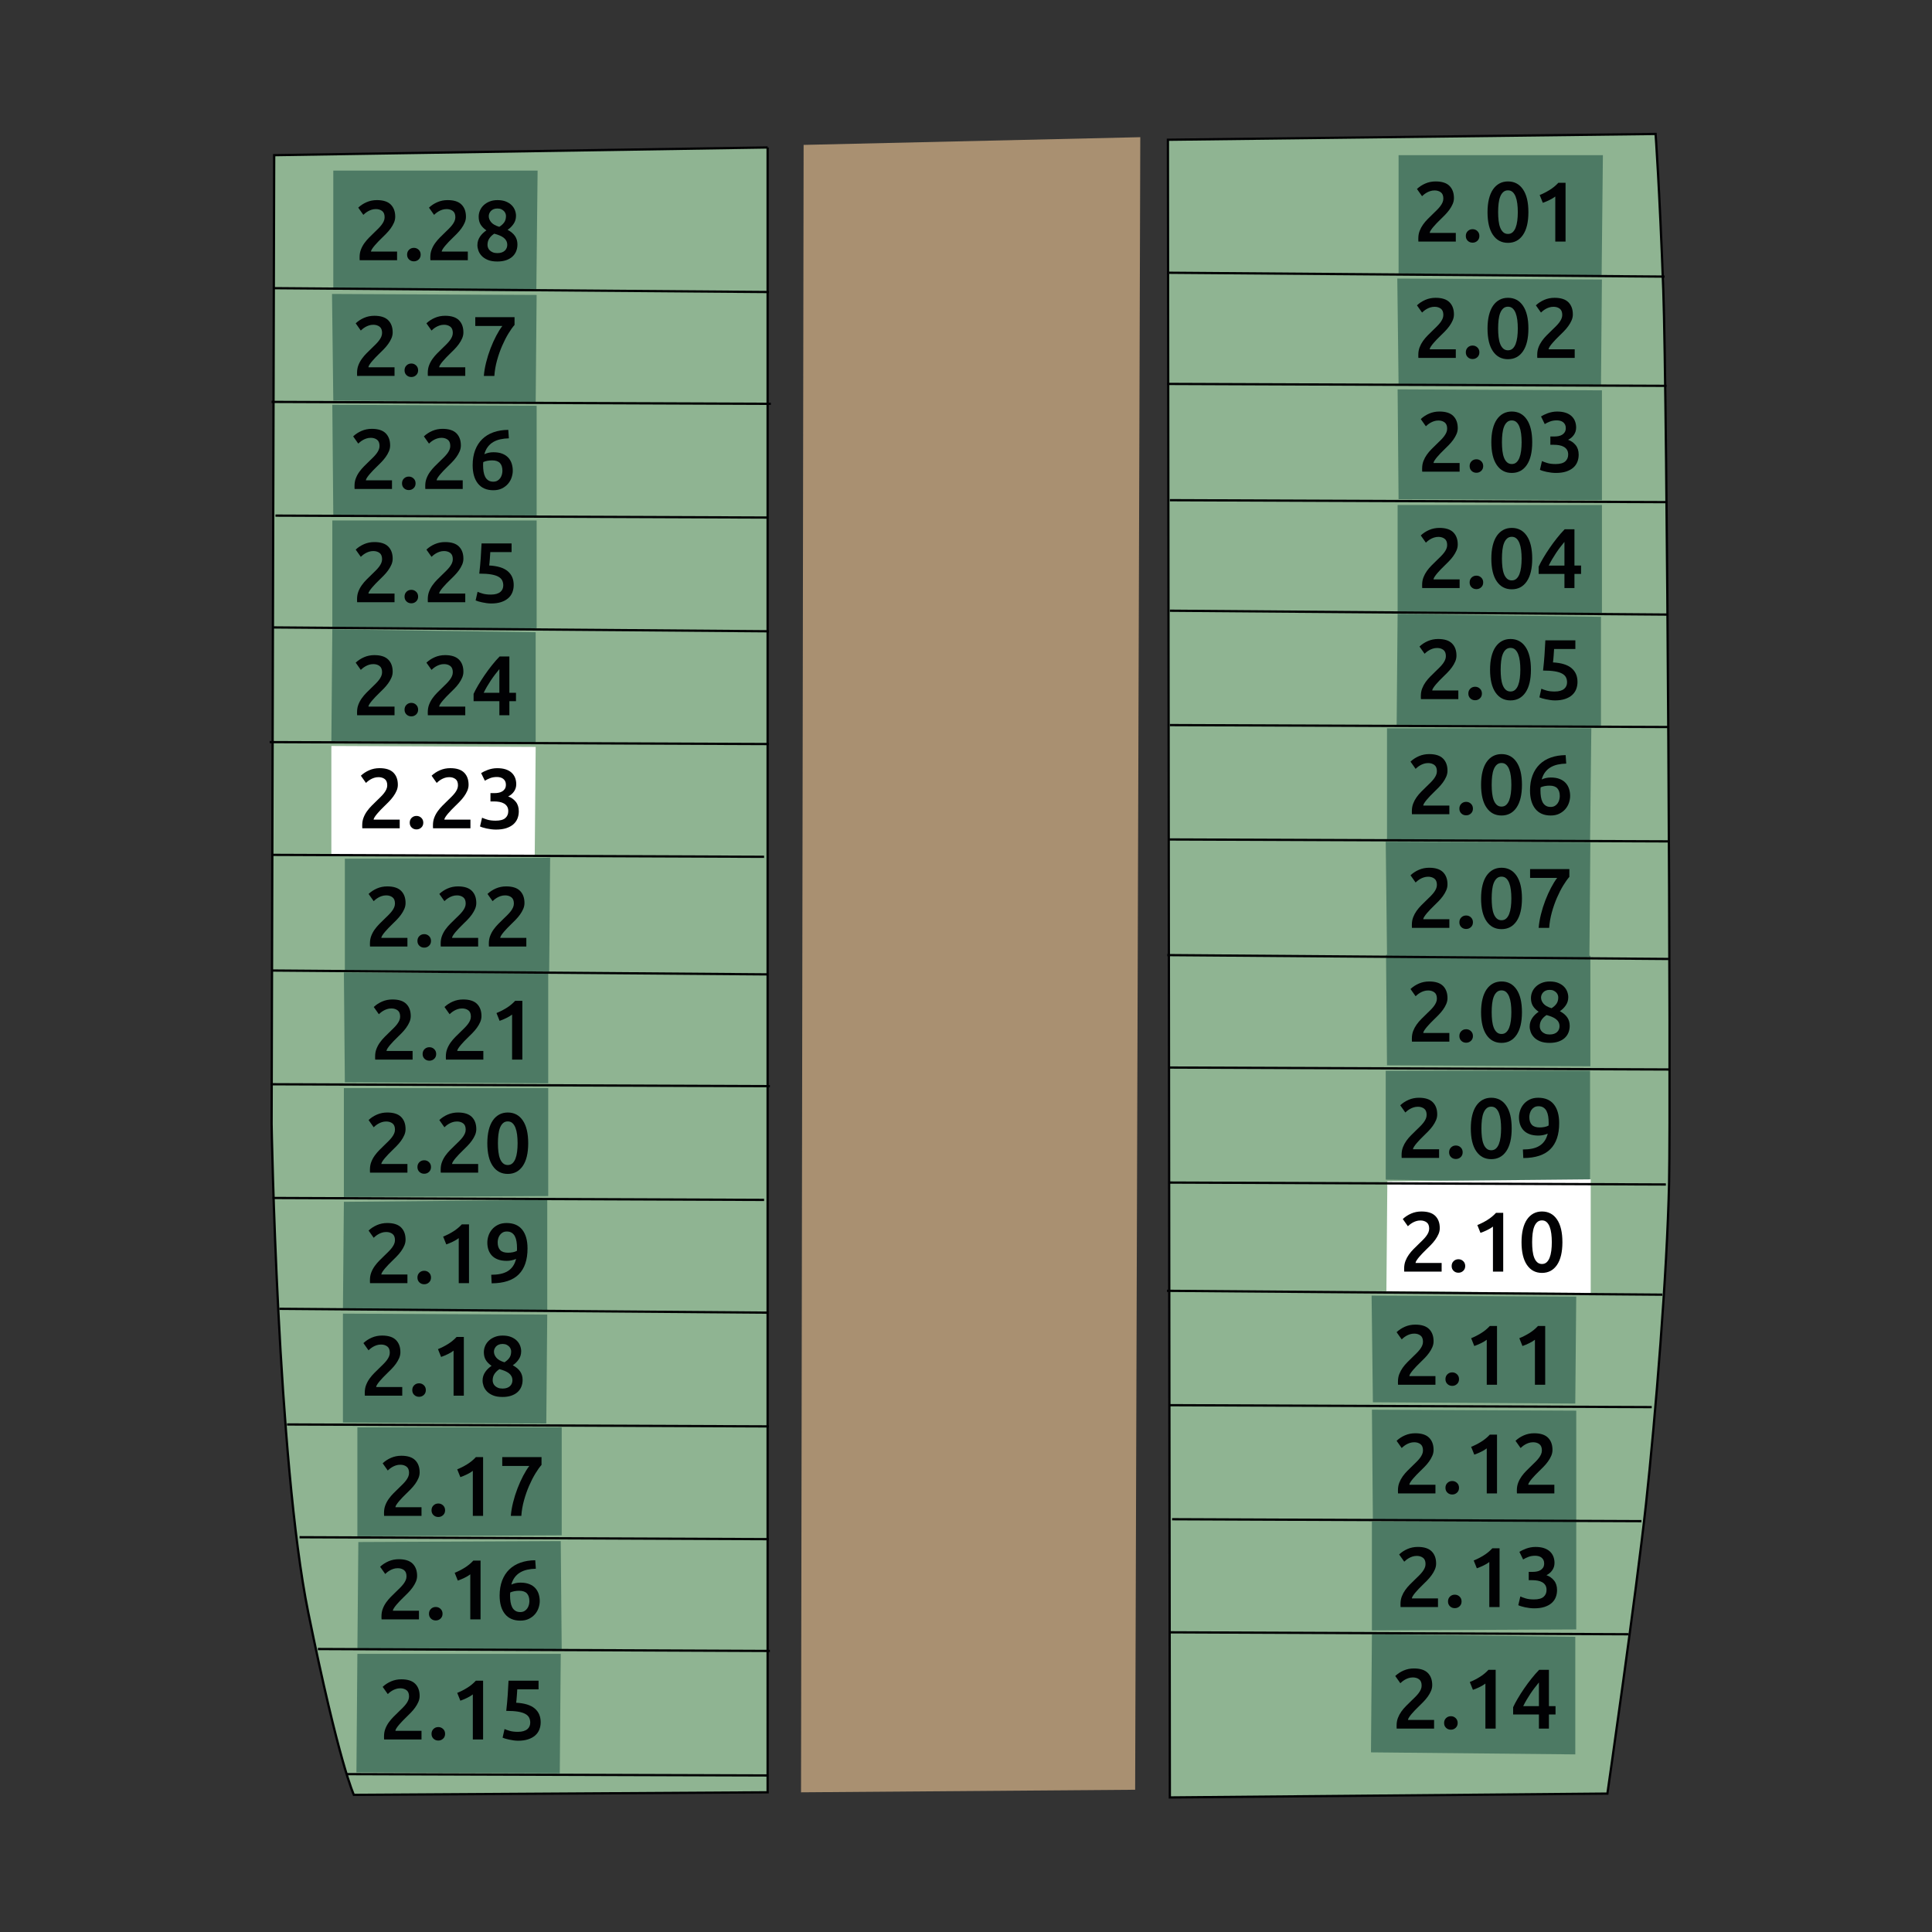 <?xml version="1.0" encoding="utf-8"?>
<!-- Generator: Adobe Illustrator 16.0.4, SVG Export Plug-In . SVG Version: 6.00 Build 0)  -->
<!DOCTYPE svg PUBLIC "-//W3C//DTD SVG 1.1//EN" "http://www.w3.org/Graphics/SVG/1.1/DTD/svg11.dtd">
<svg version="1.1" id="Laag_2" xmlns="http://www.w3.org/2000/svg" xmlns:xlink="http://www.w3.org/1999/xlink" x="0px" y="0px"
	 width="480px" height="480px" viewBox="0 0 480 480" enable-background="new 0 0 480 480" xml:space="preserve">
<rect x="0" y="0" width="480" height="480" fill="#333333" stroke="none"/>
<g>
	<g>
		<defs>
			<rect id="SVGID_1_" x="57.266" y="-40.77" width="385.526" height="595.854"/>
		</defs>
		<clipPath id="SVGID_2_">
			<use xlink:href="#SVGID_1_"  overflow="visible"/>
		</clipPath>
	</g>
	<polygon fill="#A99071" points="199.655,36 199.015,445.295 282.025,444.658 283.301,34.084 	"/>
	<g>
		<defs>
			<rect id="SVGID_3_" x="-262" y="-312" width="1086" height="1086"/>
		</defs>
		<clipPath id="SVGID_4_">
			<use xlink:href="#SVGID_3_"  overflow="visible"/>
		</clipPath>
		<path clip-path="url(#SVGID_4_)" fill="#8FB492" d="M190.715,36.636L68.118,38.552l-0.64,240.724c0,0,1.437,83.649,9.099,121.321
			s11.336,45.334,11.336,45.334l102.801-0.636V36.636z"/>
		<path clip-path="url(#SVGID_4_)" fill="none" stroke="#010103" stroke-width="0.567" stroke-miterlimit="10" d="M190.715,36.636
			L68.118,38.552l-0.64,240.724c0,0,1.437,83.649,9.099,121.321s11.336,45.334,11.336,45.334l102.801-0.636V36.636z"/>
		<path clip-path="url(#SVGID_4_)" fill="#8FB492" d="M290.166,34.721l0.479,411.85l108.709-0.958c0,0,7.184-49.805,9.578-71.834
			s5.268-57.468,5.747-79.976c0.479-22.508-0.479-195.868-1.438-221.729c-0.957-25.86-1.915-38.791-1.915-38.791L290.166,34.721z"/>
		<path clip-path="url(#SVGID_4_)" fill="none" stroke="#010103" stroke-width="0.567" stroke-miterlimit="10" d="M290.166,34.721
			l0.479,411.85l108.709-0.958c0,0,7.184-49.805,9.578-71.834s5.268-57.468,5.747-79.976c0.479-22.508-0.479-195.868-1.438-221.729
			c-0.957-25.86-1.915-38.791-1.915-38.791L290.166,34.721z"/>
	</g>
	<polygon fill="#4D7A64" points="133.567,42.383 82.805,42.383 82.805,71.758 133.25,72.393 	"/>
	<polygon fill="#4D7A64" points="133.089,99.85 133.326,73.275 82.487,73.032 82.805,99.534 	"/>
	<polygon fill="#4D7A64" points="82.565,100.568 82.803,127.865 133.328,128.104 133.328,100.808 	"/>
	<polygon fill="#4D7A64" points="82.565,129.302 82.565,156.359 133.328,156.12 133.328,129.302 	"/>
	<polygon fill="#4D7A64" points="82.565,156.359 82.328,184.136 133.09,184.614 133.09,157.078 	"/>
	<polygon fill="#FFFFFF" points="82.326,185.333 82.326,212.391 132.851,212.63 133.089,185.572 	"/>
	<polygon fill="#4D7A64" points="85.678,213.349 85.678,241.363 136.441,241.363 136.682,213.112 	"/>
	<polygon fill="#4D7A64" points="85.438,241.604 85.676,268.9 136.202,269.14 136.202,241.843 	"/>
	<polygon fill="#4D7A64" points="85.438,270.337 85.438,297.395 136.202,297.155 136.202,270.337 	"/>
	<polygon fill="#4D7A64" points="85.438,298.592 85.201,325.17 135.964,325.649 135.964,298.112 	"/>
	<polygon fill="#4D7A64" points="85.199,326.367 85.199,353.425 135.725,353.664 135.962,326.607 	"/>
	<polygon fill="#4D7A64" points="88.791,354.622 88.791,381.68 139.554,381.44 139.554,354.622 	"/>
	<polygon fill="#4D7A64" points="89.03,383.116 88.793,409.935 139.556,409.935 139.314,382.881 	"/>
	<polygon fill="#4D7A64" points="88.791,410.893 88.553,440.345 139.075,440.584 139.316,410.893 	"/>
	<polygon fill="#4D7A64" points="398.236,38.552 347.473,38.552 347.473,67.927 397.918,68.561 	"/>
	<polygon fill="#4D7A64" points="397.757,96.019 397.992,69.444 347.154,69.201 347.473,95.703 	"/>
	<polygon fill="#4D7A64" points="347.233,96.737 347.469,124.034 397.996,124.273 397.996,96.977 	"/>
	<polygon fill="#4D7A64" points="347.233,125.471 347.233,152.528 397.996,152.289 397.996,125.471 	"/>
	<polygon fill="#4D7A64" points="347.233,152.528 346.994,180.305 397.757,180.783 397.757,153.247 	"/>
	<polygon fill="#4D7A64" points="395.362,180.944 344.6,180.944 344.6,208.754 395.045,209.36 	"/>
	<polygon fill="#4D7A64" points="394.884,237.611 395.119,209.356 344.281,209.12 344.6,237.293 	"/>
	<polygon fill="#4D7A64" points="344.36,237.215 344.596,264.669 395.123,264.912 395.123,237.454 	"/>
	<polygon fill="#4D7A64" points="344.281,266.026 344.281,293.084 395.045,293.803 395.045,266.026 	"/>
	<polygon fill="#FFFFFF" points="344.682,293.496 344.446,320.767 395.209,321.261 395.209,293.006 	"/>
	<polygon fill="#4D7A64" points="391.374,348.715 391.609,322.14 340.769,321.896 341.09,348.396 	"/>
	<polygon fill="#4D7A64" points="340.851,350.233 341.086,377.688 391.613,377.931 391.613,350.473 	"/>
	<polygon fill="#4D7A64" points="340.851,378.01 340.851,405.067 391.613,404.828 391.613,378.01 	"/>
	<polygon fill="#4D7A64" points="340.851,406.025 340.615,435.368 391.378,435.874 391.378,406.661 	"/>
	<g>
		<path fill="#010103" d="M361.227,49.208c0,0.506-0.105,1.001-0.315,1.485c-0.211,0.484-0.481,0.956-0.812,1.412
			s-0.705,0.899-1.127,1.327c-0.422,0.429-0.843,0.847-1.265,1.254c-0.225,0.211-0.478,0.464-0.759,0.759s-0.547,0.59-0.801,0.885
			c-0.252,0.295-0.471,0.579-0.652,0.854c-0.184,0.273-0.281,0.502-0.295,0.685h6.49v2.149h-9.293
			c-0.014-0.112-0.021-0.249-0.021-0.411c0-0.161,0-0.284,0-0.368c0-0.675,0.109-1.296,0.326-1.865
			c0.219-0.569,0.503-1.099,0.854-1.591c0.352-0.491,0.745-0.955,1.181-1.391c0.435-0.436,0.87-0.864,1.306-1.285
			c0.338-0.323,0.66-0.64,0.97-0.948c0.31-0.31,0.579-0.614,0.812-0.917c0.231-0.302,0.418-0.611,0.559-0.927
			c0.141-0.316,0.211-0.643,0.211-0.98c0-0.729-0.211-1.25-0.633-1.559c-0.422-0.31-0.934-0.464-1.538-0.464
			c-0.394,0-0.759,0.057-1.096,0.169s-0.636,0.245-0.896,0.4c-0.26,0.154-0.488,0.312-0.686,0.474
			c-0.196,0.162-0.344,0.292-0.441,0.39l-1.265-1.791c0.59-0.562,1.282-1.015,2.075-1.359c0.794-0.344,1.646-0.516,2.561-0.516
			c1.559,0,2.707,0.368,3.445,1.106C360.858,46.922,361.227,47.93,361.227,49.208z"/>
		<path fill="#010103" d="M367.549,58.627c0,0.492-0.166,0.893-0.496,1.201s-0.727,0.464-1.189,0.464
			c-0.479,0-0.879-0.155-1.201-0.464c-0.324-0.309-0.485-0.709-0.485-1.201c0-0.491,0.161-0.896,0.485-1.212
			c0.322-0.315,0.723-0.474,1.201-0.474c0.463,0,0.859,0.158,1.189,0.474C367.383,57.731,367.549,58.136,367.549,58.627z"/>
		<path fill="#010103" d="M379.728,52.706c0,2.458-0.45,4.344-1.349,5.657s-2.143,1.971-3.729,1.971
			c-1.588,0-2.831-0.657-3.729-1.971c-0.899-1.313-1.349-3.199-1.349-5.657c0-1.223,0.116-2.308,0.348-3.256
			s0.569-1.745,1.011-2.392c0.443-0.646,0.977-1.138,1.602-1.475c0.625-0.338,1.331-0.506,2.118-0.506
			c1.587,0,2.831,0.656,3.729,1.97S379.728,50.248,379.728,52.706z M377.094,52.706c0-0.759-0.043-1.468-0.127-2.129
			c-0.084-0.66-0.221-1.232-0.41-1.717s-0.439-0.867-0.748-1.148c-0.31-0.281-0.695-0.422-1.159-0.422s-0.854,0.141-1.169,0.422
			c-0.316,0.281-0.569,0.664-0.76,1.148c-0.189,0.484-0.322,1.057-0.4,1.717c-0.076,0.661-0.115,1.37-0.115,2.129
			s0.039,1.468,0.115,2.128c0.078,0.66,0.211,1.232,0.4,1.718c0.19,0.484,0.443,0.867,0.76,1.148
			c0.315,0.28,0.705,0.421,1.169,0.421s0.85-0.141,1.159-0.421c0.309-0.281,0.559-0.664,0.748-1.148
			c0.189-0.485,0.326-1.058,0.41-1.718S377.094,53.465,377.094,52.706z"/>
		<path fill="#010103" d="M382.529,48.449c0.814-0.323,1.633-0.737,2.455-1.243s1.549-1.103,2.182-1.791h1.791v14.603h-2.551V48.829
			c-0.379,0.295-0.856,0.583-1.432,0.863c-0.576,0.281-1.131,0.513-1.665,0.695L382.529,48.449z"/>
	</g>
	<g>
		<path fill="#010103" d="M361.227,78.118c0,0.506-0.105,1.001-0.315,1.485c-0.211,0.484-0.481,0.956-0.812,1.412
			s-0.705,0.899-1.127,1.327c-0.422,0.429-0.843,0.847-1.265,1.254c-0.225,0.211-0.478,0.464-0.759,0.759s-0.547,0.59-0.801,0.885
			c-0.252,0.295-0.471,0.579-0.652,0.854c-0.184,0.273-0.281,0.502-0.295,0.685h6.49v2.149h-9.293
			c-0.014-0.112-0.021-0.249-0.021-0.411c0-0.161,0-0.284,0-0.368c0-0.675,0.109-1.296,0.326-1.865
			c0.219-0.569,0.503-1.099,0.854-1.591c0.352-0.491,0.745-0.955,1.181-1.391c0.435-0.436,0.87-0.864,1.306-1.285
			c0.338-0.323,0.66-0.64,0.97-0.948c0.31-0.31,0.579-0.614,0.812-0.917c0.231-0.302,0.418-0.611,0.559-0.927
			c0.141-0.316,0.211-0.643,0.211-0.98c0-0.729-0.211-1.25-0.633-1.559c-0.422-0.31-0.934-0.464-1.538-0.464
			c-0.394,0-0.759,0.057-1.096,0.169s-0.636,0.245-0.896,0.4c-0.26,0.154-0.488,0.312-0.686,0.474
			c-0.196,0.162-0.344,0.292-0.441,0.39l-1.265-1.791c0.59-0.562,1.282-1.015,2.075-1.359c0.794-0.344,1.646-0.516,2.561-0.516
			c1.559,0,2.707,0.368,3.445,1.106C360.858,75.832,361.227,76.84,361.227,78.118z"/>
		<path fill="#010103" d="M367.549,87.537c0,0.492-0.166,0.893-0.496,1.201s-0.727,0.464-1.189,0.464
			c-0.479,0-0.879-0.155-1.201-0.464c-0.324-0.309-0.485-0.709-0.485-1.201c0-0.491,0.161-0.896,0.485-1.212
			c0.322-0.315,0.723-0.474,1.201-0.474c0.463,0,0.859,0.158,1.189,0.474C367.383,86.642,367.549,87.046,367.549,87.537z"/>
		<path fill="#010103" d="M379.728,81.616c0,2.458-0.45,4.344-1.349,5.657s-2.143,1.971-3.729,1.971
			c-1.588,0-2.831-0.657-3.729-1.971c-0.899-1.313-1.349-3.199-1.349-5.657c0-1.223,0.116-2.308,0.348-3.256
			s0.569-1.745,1.011-2.392c0.443-0.646,0.977-1.138,1.602-1.475c0.625-0.338,1.331-0.506,2.118-0.506
			c1.587,0,2.831,0.656,3.729,1.97S379.728,79.158,379.728,81.616z M377.094,81.616c0-0.759-0.043-1.468-0.127-2.129
			c-0.084-0.66-0.221-1.232-0.41-1.717s-0.439-0.867-0.748-1.148c-0.31-0.281-0.695-0.422-1.159-0.422s-0.854,0.141-1.169,0.422
			c-0.316,0.281-0.569,0.664-0.76,1.148c-0.189,0.484-0.322,1.057-0.4,1.717c-0.076,0.661-0.115,1.37-0.115,2.129
			s0.039,1.468,0.115,2.128c0.078,0.66,0.211,1.232,0.4,1.718c0.19,0.484,0.443,0.867,0.76,1.148
			c0.315,0.28,0.705,0.421,1.169,0.421s0.85-0.141,1.159-0.421c0.309-0.281,0.559-0.664,0.748-1.148
			c0.189-0.485,0.326-1.058,0.41-1.718S377.094,82.375,377.094,81.616z"/>
		<path fill="#010103" d="M390.769,78.118c0,0.506-0.105,1.001-0.315,1.485c-0.211,0.484-0.482,0.956-0.812,1.412
			s-0.705,0.899-1.127,1.327c-0.421,0.429-0.842,0.847-1.264,1.254c-0.225,0.211-0.479,0.464-0.759,0.759
			c-0.281,0.295-0.548,0.59-0.801,0.885s-0.471,0.579-0.653,0.854c-0.183,0.273-0.281,0.502-0.295,0.685h6.49v2.149h-9.293
			c-0.014-0.112-0.021-0.249-0.021-0.411c0-0.161,0-0.284,0-0.368c0-0.675,0.109-1.296,0.327-1.865s0.503-1.099,0.854-1.591
			c0.351-0.491,0.745-0.955,1.181-1.391c0.435-0.436,0.87-0.864,1.306-1.285c0.337-0.323,0.66-0.64,0.97-0.948
			c0.309-0.31,0.579-0.614,0.811-0.917c0.232-0.302,0.418-0.611,0.559-0.927c0.141-0.316,0.211-0.643,0.211-0.98
			c0-0.729-0.211-1.25-0.633-1.559c-0.421-0.31-0.934-0.464-1.537-0.464c-0.395,0-0.76,0.057-1.096,0.169
			c-0.338,0.112-0.637,0.245-0.896,0.4c-0.26,0.154-0.488,0.312-0.685,0.474c-0.196,0.162-0.345,0.292-0.442,0.39l-1.264-1.791
			c0.59-0.562,1.281-1.015,2.075-1.359c0.794-0.344,1.646-0.516,2.56-0.516c1.56,0,2.708,0.368,3.445,1.106
			C390.4,75.832,390.769,76.84,390.769,78.118z"/>
	</g>
	<g>
		<path fill="#010103" d="M362.174,106.374c0,0.506-0.105,1.001-0.315,1.485c-0.211,0.484-0.481,0.956-0.812,1.412
			s-0.705,0.899-1.127,1.327c-0.422,0.429-0.843,0.847-1.265,1.254c-0.225,0.211-0.478,0.464-0.759,0.759s-0.547,0.59-0.801,0.885
			c-0.252,0.295-0.471,0.579-0.652,0.854c-0.184,0.273-0.281,0.502-0.295,0.685h6.49v2.149h-9.293
			c-0.014-0.112-0.021-0.249-0.021-0.411c0-0.161,0-0.284,0-0.368c0-0.675,0.109-1.296,0.326-1.865
			c0.219-0.569,0.503-1.099,0.854-1.591c0.352-0.491,0.745-0.955,1.181-1.391c0.435-0.436,0.87-0.864,1.306-1.285
			c0.338-0.323,0.66-0.64,0.97-0.948c0.31-0.31,0.579-0.614,0.812-0.917c0.231-0.302,0.418-0.611,0.559-0.927
			c0.141-0.316,0.211-0.643,0.211-0.98c0-0.729-0.211-1.25-0.633-1.559c-0.422-0.31-0.934-0.464-1.538-0.464
			c-0.394,0-0.759,0.057-1.096,0.169s-0.636,0.245-0.896,0.4c-0.26,0.154-0.488,0.312-0.686,0.474
			c-0.196,0.162-0.344,0.292-0.441,0.39l-1.265-1.791c0.59-0.562,1.282-1.015,2.075-1.359c0.794-0.344,1.646-0.516,2.561-0.516
			c1.559,0,2.707,0.368,3.445,1.106C361.806,104.088,362.174,105.096,362.174,106.374z"/>
		<path fill="#010103" d="M368.496,115.793c0,0.492-0.166,0.893-0.496,1.201s-0.727,0.464-1.189,0.464
			c-0.479,0-0.879-0.155-1.201-0.464c-0.324-0.309-0.485-0.709-0.485-1.201c0-0.491,0.161-0.896,0.485-1.212
			c0.322-0.315,0.723-0.474,1.201-0.474c0.463,0,0.859,0.158,1.189,0.474C368.33,114.897,368.496,115.302,368.496,115.793z"/>
		<path fill="#010103" d="M380.675,109.872c0,2.458-0.45,4.344-1.349,5.657s-2.143,1.971-3.729,1.971
			c-1.588,0-2.831-0.657-3.729-1.971c-0.899-1.313-1.349-3.199-1.349-5.657c0-1.223,0.116-2.308,0.348-3.256
			s0.569-1.745,1.011-2.392c0.443-0.646,0.977-1.138,1.602-1.475c0.625-0.338,1.331-0.506,2.118-0.506
			c1.587,0,2.831,0.656,3.729,1.97S380.675,107.414,380.675,109.872z M378.041,109.872c0-0.759-0.043-1.468-0.127-2.129
			c-0.084-0.66-0.221-1.232-0.41-1.717s-0.439-0.867-0.748-1.148c-0.31-0.281-0.695-0.422-1.159-0.422s-0.854,0.141-1.169,0.422
			c-0.316,0.281-0.569,0.664-0.76,1.148c-0.189,0.484-0.322,1.057-0.4,1.717c-0.076,0.661-0.115,1.37-0.115,2.129
			s0.039,1.468,0.115,2.128c0.078,0.66,0.211,1.232,0.4,1.718c0.19,0.484,0.443,0.867,0.76,1.148
			c0.315,0.28,0.705,0.421,1.169,0.421s0.85-0.141,1.159-0.421c0.309-0.281,0.559-0.664,0.748-1.148
			c0.189-0.485,0.326-1.058,0.41-1.718S378.041,110.631,378.041,109.872z"/>
		<path fill="#010103" d="M386.553,117.5c-0.379,0-0.769-0.025-1.169-0.074s-0.779-0.112-1.138-0.189s-0.686-0.161-0.98-0.253
			c-0.295-0.091-0.52-0.179-0.674-0.264l0.506-2.17c0.295,0.141,0.724,0.299,1.285,0.474c0.562,0.176,1.258,0.264,2.086,0.264
			c1.109,0,1.91-0.214,2.402-0.643s0.738-1.001,0.738-1.718c0-0.463-0.096-0.85-0.285-1.158c-0.189-0.31-0.449-0.559-0.779-0.748
			s-0.71-0.323-1.139-0.4c-0.428-0.077-0.881-0.116-1.358-0.116h-0.864v-2.065h1.054c0.323,0,0.649-0.031,0.979-0.095
			c0.33-0.062,0.629-0.175,0.896-0.337c0.266-0.161,0.484-0.376,0.652-0.643c0.169-0.267,0.253-0.611,0.253-1.032
			c0-0.337-0.063-0.625-0.189-0.864c-0.126-0.238-0.292-0.436-0.495-0.59s-0.439-0.267-0.706-0.337s-0.548-0.105-0.843-0.105
			c-0.633,0-1.194,0.095-1.686,0.284c-0.492,0.189-0.928,0.404-1.307,0.643l-0.928-1.896c0.197-0.126,0.436-0.26,0.717-0.4
			c0.281-0.14,0.594-0.273,0.938-0.4c0.345-0.126,0.713-0.228,1.107-0.305c0.393-0.077,0.807-0.116,1.242-0.116
			c0.814,0,1.518,0.099,2.107,0.295c0.59,0.197,1.078,0.474,1.465,0.832c0.386,0.358,0.674,0.78,0.863,1.265
			s0.285,1.015,0.285,1.591c0,0.674-0.187,1.278-0.559,1.812c-0.373,0.533-0.854,0.94-1.443,1.222
			c0.758,0.267,1.387,0.71,1.886,1.327c0.499,0.619,0.748,1.412,0.748,2.382c0,0.646-0.112,1.246-0.337,1.801
			c-0.225,0.556-0.569,1.033-1.033,1.434c-0.463,0.4-1.05,0.716-1.76,0.948C388.383,117.384,387.537,117.5,386.553,117.5z"/>
	</g>
	<g>
		<path fill="#010103" d="M362.174,135.286c0,0.506-0.105,1.001-0.315,1.485c-0.211,0.484-0.481,0.956-0.812,1.412
			s-0.705,0.899-1.127,1.327c-0.422,0.429-0.843,0.847-1.265,1.254c-0.225,0.211-0.478,0.464-0.759,0.759s-0.547,0.59-0.801,0.885
			c-0.252,0.295-0.471,0.579-0.652,0.854c-0.184,0.273-0.281,0.502-0.295,0.685h6.49v2.149h-9.293
			c-0.014-0.112-0.021-0.249-0.021-0.411c0-0.161,0-0.284,0-0.368c0-0.675,0.109-1.296,0.326-1.865
			c0.219-0.569,0.503-1.099,0.854-1.591c0.352-0.491,0.745-0.955,1.181-1.391c0.435-0.436,0.87-0.864,1.306-1.285
			c0.338-0.323,0.66-0.64,0.97-0.948c0.31-0.31,0.579-0.614,0.812-0.917c0.231-0.302,0.418-0.611,0.559-0.927
			c0.141-0.316,0.211-0.643,0.211-0.98c0-0.729-0.211-1.25-0.633-1.559c-0.422-0.31-0.934-0.464-1.538-0.464
			c-0.394,0-0.759,0.057-1.096,0.169s-0.636,0.245-0.896,0.4c-0.26,0.154-0.488,0.312-0.686,0.474
			c-0.196,0.162-0.344,0.292-0.441,0.39l-1.265-1.791c0.59-0.562,1.282-1.015,2.075-1.359c0.794-0.344,1.646-0.516,2.561-0.516
			c1.559,0,2.707,0.368,3.445,1.106C361.806,133,362.174,134.008,362.174,135.286z"/>
		<path fill="#010103" d="M368.496,144.705c0,0.492-0.166,0.893-0.496,1.201s-0.727,0.464-1.189,0.464
			c-0.479,0-0.879-0.155-1.201-0.464c-0.324-0.309-0.485-0.709-0.485-1.201c0-0.491,0.161-0.896,0.485-1.212
			c0.322-0.315,0.723-0.474,1.201-0.474c0.463,0,0.859,0.158,1.189,0.474C368.33,143.81,368.496,144.214,368.496,144.705z"/>
		<path fill="#010103" d="M380.675,138.784c0,2.458-0.45,4.344-1.349,5.657s-2.143,1.971-3.729,1.971
			c-1.588,0-2.831-0.657-3.729-1.971c-0.899-1.313-1.349-3.199-1.349-5.657c0-1.223,0.116-2.308,0.348-3.256
			s0.569-1.745,1.011-2.392c0.443-0.646,0.977-1.138,1.602-1.475c0.625-0.338,1.331-0.506,2.118-0.506
			c1.587,0,2.831,0.656,3.729,1.97S380.675,136.326,380.675,138.784z M378.041,138.784c0-0.759-0.043-1.468-0.127-2.129
			c-0.084-0.66-0.221-1.232-0.41-1.717s-0.439-0.867-0.748-1.148c-0.31-0.281-0.695-0.422-1.159-0.422s-0.854,0.141-1.169,0.422
			c-0.316,0.281-0.569,0.664-0.76,1.148c-0.189,0.484-0.322,1.057-0.4,1.717c-0.076,0.661-0.115,1.37-0.115,2.129
			s0.039,1.468,0.115,2.128c0.078,0.66,0.211,1.232,0.4,1.718c0.19,0.484,0.443,0.867,0.76,1.148
			c0.315,0.28,0.705,0.421,1.169,0.421s0.85-0.141,1.159-0.421c0.309-0.281,0.559-0.664,0.748-1.148
			c0.189-0.485,0.326-1.058,0.41-1.718S378.041,139.543,378.041,138.784z"/>
		<path fill="#010103" d="M391.168,131.493v9.019h1.644v2.086h-1.644v3.498h-2.486v-3.498h-6.406v-1.812
			c0.281-0.618,0.657-1.328,1.128-2.129c0.47-0.801,0.993-1.622,1.569-2.465s1.188-1.672,1.834-2.486
			c0.646-0.814,1.292-1.553,1.938-2.213H391.168z M388.682,134.633c-0.337,0.407-0.686,0.843-1.043,1.307
			c-0.358,0.464-0.706,0.948-1.043,1.454c-0.338,0.506-0.66,1.021-0.969,1.549c-0.311,0.526-0.591,1.05-0.844,1.569h3.898V134.633z"
			/>
	</g>
	<g>
		<path fill="#010103" d="M361.855,162.888c0,0.506-0.105,1.001-0.315,1.485c-0.211,0.484-0.481,0.956-0.812,1.412
			s-0.705,0.899-1.127,1.327c-0.422,0.429-0.843,0.847-1.265,1.254c-0.225,0.211-0.478,0.464-0.759,0.759s-0.547,0.59-0.801,0.885
			c-0.252,0.295-0.471,0.579-0.652,0.854c-0.184,0.273-0.281,0.502-0.295,0.685h6.49v2.149h-9.293
			c-0.014-0.112-0.021-0.249-0.021-0.411c0-0.161,0-0.284,0-0.368c0-0.675,0.109-1.296,0.326-1.865
			c0.219-0.569,0.503-1.099,0.854-1.591c0.352-0.491,0.745-0.955,1.181-1.391c0.435-0.436,0.87-0.864,1.306-1.285
			c0.338-0.323,0.66-0.64,0.97-0.948c0.31-0.31,0.579-0.614,0.812-0.917c0.231-0.302,0.418-0.611,0.559-0.927
			c0.141-0.316,0.211-0.643,0.211-0.98c0-0.729-0.211-1.25-0.633-1.559c-0.422-0.31-0.934-0.464-1.538-0.464
			c-0.394,0-0.759,0.057-1.096,0.169s-0.636,0.245-0.896,0.4c-0.26,0.154-0.488,0.312-0.686,0.474
			c-0.196,0.162-0.344,0.292-0.441,0.39l-1.265-1.791c0.59-0.562,1.282-1.015,2.075-1.359c0.794-0.344,1.646-0.516,2.561-0.516
			c1.559,0,2.707,0.368,3.445,1.106C361.487,160.602,361.855,161.609,361.855,162.888z"/>
		<path fill="#010103" d="M368.178,172.307c0,0.492-0.166,0.893-0.496,1.201s-0.727,0.464-1.189,0.464
			c-0.479,0-0.879-0.155-1.201-0.464c-0.324-0.309-0.485-0.709-0.485-1.201c0-0.491,0.161-0.896,0.485-1.212
			c0.322-0.315,0.723-0.474,1.201-0.474c0.463,0,0.859,0.158,1.189,0.474C368.012,171.411,368.178,171.815,368.178,172.307z"/>
		<path fill="#010103" d="M380.356,166.386c0,2.458-0.45,4.344-1.349,5.657s-2.143,1.971-3.729,1.971
			c-1.588,0-2.831-0.657-3.729-1.971c-0.899-1.313-1.349-3.199-1.349-5.657c0-1.223,0.116-2.308,0.348-3.256
			s0.569-1.745,1.011-2.392c0.443-0.646,0.977-1.138,1.602-1.475c0.625-0.338,1.331-0.506,2.118-0.506
			c1.587,0,2.831,0.656,3.729,1.97S380.356,163.928,380.356,166.386z M377.723,166.386c0-0.759-0.043-1.468-0.127-2.129
			c-0.084-0.66-0.221-1.232-0.41-1.717s-0.439-0.867-0.748-1.148c-0.31-0.281-0.695-0.422-1.159-0.422s-0.854,0.141-1.169,0.422
			c-0.316,0.281-0.569,0.664-0.76,1.148c-0.189,0.484-0.322,1.057-0.4,1.717c-0.076,0.661-0.115,1.37-0.115,2.129
			s0.039,1.468,0.115,2.128c0.078,0.66,0.211,1.232,0.4,1.718c0.19,0.484,0.443,0.867,0.76,1.148
			c0.315,0.28,0.705,0.421,1.169,0.421s0.85-0.141,1.159-0.421c0.309-0.281,0.559-0.664,0.748-1.148
			c0.189-0.485,0.326-1.058,0.41-1.718S377.723,167.145,377.723,166.386z"/>
		<path fill="#010103" d="M389.332,169.525c0-0.464-0.091-0.878-0.273-1.243s-0.502-0.675-0.959-0.928s-1.067-0.442-1.833-0.568
			c-0.766-0.127-1.731-0.189-2.897-0.189c0.154-1.349,0.273-2.631,0.358-3.846s0.154-2.434,0.211-3.656h7.459v2.149h-5.289
			c-0.015,0.239-0.031,0.509-0.052,0.812c-0.021,0.302-0.043,0.607-0.064,0.916c-0.021,0.31-0.045,0.604-0.073,0.885
			c-0.028,0.281-0.056,0.521-0.085,0.717c2.08,0.112,3.614,0.587,4.605,1.423c0.99,0.836,1.484,1.977,1.484,3.424
			c0,0.66-0.112,1.271-0.336,1.833c-0.226,0.562-0.57,1.047-1.033,1.454s-1.047,0.727-1.749,0.959
			c-0.702,0.231-1.524,0.348-2.466,0.348c-0.379,0-0.766-0.028-1.158-0.085c-0.394-0.056-0.77-0.123-1.127-0.2
			c-0.359-0.077-0.678-0.157-0.959-0.242c-0.281-0.084-0.492-0.161-0.633-0.231l0.484-2.149c0.295,0.141,0.721,0.292,1.275,0.453
			s1.232,0.242,2.033,0.242c0.549,0,1.019-0.06,1.412-0.179c0.393-0.119,0.713-0.285,0.959-0.495
			c0.245-0.211,0.424-0.453,0.537-0.728C389.276,170.126,389.332,169.834,389.332,169.525z"/>
	</g>
	<g>
		<path fill="#010103" d="M359.625,191.483c0,0.506-0.105,1.001-0.315,1.485c-0.211,0.484-0.481,0.956-0.812,1.412
			s-0.705,0.899-1.127,1.327c-0.422,0.429-0.843,0.847-1.265,1.254c-0.225,0.211-0.478,0.464-0.759,0.759s-0.547,0.59-0.801,0.885
			c-0.252,0.295-0.471,0.579-0.652,0.854c-0.184,0.273-0.281,0.502-0.295,0.685h6.49v2.149h-9.293
			c-0.014-0.112-0.021-0.249-0.021-0.411c0-0.161,0-0.284,0-0.368c0-0.675,0.109-1.296,0.326-1.865
			c0.219-0.569,0.503-1.099,0.854-1.591c0.352-0.491,0.745-0.955,1.181-1.391c0.435-0.436,0.87-0.864,1.306-1.285
			c0.338-0.323,0.66-0.64,0.97-0.948c0.31-0.31,0.579-0.614,0.812-0.917c0.231-0.302,0.418-0.611,0.559-0.927
			c0.141-0.316,0.211-0.643,0.211-0.98c0-0.729-0.211-1.25-0.633-1.559c-0.422-0.31-0.934-0.464-1.538-0.464
			c-0.394,0-0.759,0.057-1.096,0.169s-0.636,0.245-0.896,0.4c-0.26,0.154-0.488,0.312-0.686,0.474
			c-0.196,0.162-0.344,0.292-0.441,0.39l-1.265-1.791c0.59-0.562,1.282-1.015,2.075-1.359c0.794-0.344,1.646-0.516,2.561-0.516
			c1.559,0,2.707,0.368,3.445,1.106C359.257,189.197,359.625,190.205,359.625,191.483z"/>
		<path fill="#010103" d="M365.947,200.902c0,0.492-0.166,0.893-0.496,1.201s-0.727,0.464-1.189,0.464
			c-0.479,0-0.879-0.155-1.201-0.464c-0.324-0.309-0.485-0.709-0.485-1.201c0-0.491,0.161-0.896,0.485-1.212
			c0.322-0.315,0.723-0.474,1.201-0.474c0.463,0,0.859,0.158,1.189,0.474C365.781,200.007,365.947,200.411,365.947,200.902z"/>
		<path fill="#010103" d="M378.126,194.981c0,2.458-0.45,4.344-1.349,5.657s-2.143,1.971-3.729,1.971
			c-1.588,0-2.831-0.657-3.729-1.971c-0.899-1.313-1.349-3.199-1.349-5.657c0-1.223,0.116-2.308,0.348-3.256
			s0.569-1.745,1.011-2.392c0.443-0.646,0.977-1.138,1.602-1.475c0.625-0.338,1.331-0.506,2.118-0.506
			c1.587,0,2.831,0.656,3.729,1.97S378.126,192.523,378.126,194.981z M375.492,194.981c0-0.759-0.043-1.468-0.127-2.129
			c-0.084-0.66-0.221-1.232-0.41-1.717s-0.439-0.867-0.748-1.148c-0.31-0.281-0.695-0.422-1.159-0.422s-0.854,0.141-1.169,0.422
			c-0.316,0.281-0.569,0.664-0.76,1.148c-0.189,0.484-0.322,1.057-0.4,1.717c-0.076,0.661-0.115,1.37-0.115,2.129
			s0.039,1.468,0.115,2.128c0.078,0.66,0.211,1.232,0.4,1.718c0.19,0.484,0.443,0.867,0.76,1.148
			c0.315,0.28,0.705,0.421,1.169,0.421s0.85-0.141,1.159-0.421c0.309-0.281,0.559-0.664,0.748-1.148
			c0.189-0.485,0.326-1.058,0.41-1.718S375.492,195.74,375.492,194.981z"/>
		<path fill="#010103" d="M385.29,193.169c0.87,0,1.612,0.123,2.224,0.369c0.61,0.246,1.105,0.579,1.484,1.001
			c0.38,0.421,0.656,0.909,0.833,1.464c0.175,0.556,0.263,1.135,0.263,1.738c0,0.548-0.094,1.11-0.284,1.687
			c-0.189,0.576-0.484,1.099-0.885,1.569s-0.903,0.857-1.507,1.159s-1.32,0.453-2.148,0.453c-1.672,0-2.947-0.552-3.825-1.654
			s-1.317-2.623-1.317-4.562c0-1.404,0.207-2.651,0.622-3.74c0.414-1.088,1.005-2.005,1.771-2.749
			c0.766-0.745,1.692-1.31,2.781-1.696c1.088-0.387,2.314-0.587,3.677-0.601l0.147,2.106c-0.759,0.015-1.469,0.096-2.129,0.243
			s-1.25,0.376-1.77,0.685s-0.966,0.709-1.338,1.201c-0.373,0.491-0.656,1.096-0.854,1.812
			C383.724,193.331,384.475,193.169,385.29,193.169z M384.974,195.192c-0.407,0-0.8,0.035-1.18,0.104
			c-0.38,0.071-0.724,0.176-1.032,0.316c-0.015,0.112-0.025,0.235-0.031,0.369c-0.008,0.134-0.012,0.263-0.012,0.39
			c0,0.562,0.039,1.092,0.116,1.591s0.211,0.935,0.4,1.307c0.19,0.372,0.45,0.667,0.78,0.885s0.74,0.326,1.232,0.326
			c0.407,0,0.755-0.084,1.043-0.253c0.287-0.168,0.523-0.386,0.705-0.652c0.184-0.268,0.316-0.559,0.4-0.875
			c0.085-0.316,0.127-0.621,0.127-0.917c0-0.843-0.203-1.485-0.611-1.928C386.505,195.413,385.859,195.192,384.974,195.192z"/>
	</g>
	<g>
		<path fill="#010103" d="M359.625,219.718c0,0.506-0.105,1.001-0.315,1.485c-0.211,0.484-0.481,0.956-0.812,1.412
			s-0.705,0.899-1.127,1.327c-0.422,0.429-0.843,0.847-1.265,1.254c-0.225,0.211-0.478,0.464-0.759,0.759s-0.547,0.59-0.801,0.885
			c-0.252,0.295-0.471,0.579-0.652,0.854c-0.184,0.273-0.281,0.502-0.295,0.685h6.49v2.149h-9.293
			c-0.014-0.112-0.021-0.249-0.021-0.411c0-0.161,0-0.284,0-0.368c0-0.675,0.109-1.296,0.326-1.865
			c0.219-0.569,0.503-1.099,0.854-1.591c0.352-0.491,0.745-0.955,1.181-1.391c0.435-0.436,0.87-0.864,1.306-1.285
			c0.338-0.323,0.66-0.64,0.97-0.948c0.31-0.31,0.579-0.614,0.812-0.917c0.231-0.302,0.418-0.611,0.559-0.927
			c0.141-0.316,0.211-0.643,0.211-0.98c0-0.729-0.211-1.25-0.633-1.559c-0.422-0.31-0.934-0.464-1.538-0.464
			c-0.394,0-0.759,0.057-1.096,0.169s-0.636,0.245-0.896,0.4c-0.26,0.154-0.488,0.312-0.686,0.474
			c-0.196,0.162-0.344,0.292-0.441,0.39l-1.265-1.791c0.59-0.562,1.282-1.015,2.075-1.359c0.794-0.344,1.646-0.516,2.561-0.516
			c1.559,0,2.707,0.368,3.445,1.106C359.257,217.432,359.625,218.439,359.625,219.718z"/>
		<path fill="#010103" d="M365.947,229.137c0,0.492-0.166,0.893-0.496,1.201s-0.727,0.464-1.189,0.464
			c-0.479,0-0.879-0.155-1.201-0.464c-0.324-0.309-0.485-0.709-0.485-1.201c0-0.491,0.161-0.896,0.485-1.212
			c0.322-0.315,0.723-0.474,1.201-0.474c0.463,0,0.859,0.158,1.189,0.474C365.781,228.241,365.947,228.646,365.947,229.137z"/>
		<path fill="#010103" d="M378.126,223.216c0,2.458-0.45,4.344-1.349,5.657s-2.143,1.971-3.729,1.971
			c-1.588,0-2.831-0.657-3.729-1.971c-0.899-1.313-1.349-3.199-1.349-5.657c0-1.223,0.116-2.308,0.348-3.256
			s0.569-1.745,1.011-2.392c0.443-0.646,0.977-1.138,1.602-1.475c0.625-0.338,1.331-0.506,2.118-0.506
			c1.587,0,2.831,0.656,3.729,1.97S378.126,220.758,378.126,223.216z M375.492,223.216c0-0.759-0.043-1.468-0.127-2.129
			c-0.084-0.66-0.221-1.232-0.41-1.717s-0.439-0.867-0.748-1.148c-0.31-0.281-0.695-0.422-1.159-0.422s-0.854,0.141-1.169,0.422
			c-0.316,0.281-0.569,0.664-0.76,1.148c-0.189,0.484-0.322,1.057-0.4,1.717c-0.076,0.661-0.115,1.37-0.115,2.129
			s0.039,1.468,0.115,2.128c0.078,0.66,0.211,1.232,0.4,1.718c0.19,0.484,0.443,0.867,0.76,1.148
			c0.315,0.28,0.705,0.421,1.169,0.421s0.85-0.141,1.159-0.421c0.309-0.281,0.559-0.664,0.748-1.148
			c0.189-0.485,0.326-1.058,0.41-1.718S375.492,223.975,375.492,223.216z"/>
		<path fill="#010103" d="M382.277,230.527c0.084-1.067,0.273-2.191,0.568-3.371c0.295-1.181,0.656-2.329,1.085-3.445
			c0.429-1.117,0.899-2.163,1.412-3.14s1.022-1.795,1.527-2.455h-6.722v-2.191h9.756v1.938c-0.463,0.521-0.969,1.229-1.518,2.128
			c-0.547,0.899-1.066,1.915-1.559,3.045c-0.492,1.131-0.916,2.343-1.275,3.635c-0.357,1.293-0.579,2.578-0.663,3.856H382.277z"/>
	</g>
	<g>
		<path fill="#010103" d="M359.625,247.976c0,0.506-0.105,1.001-0.315,1.485c-0.211,0.484-0.481,0.956-0.812,1.412
			s-0.705,0.899-1.127,1.327c-0.422,0.429-0.843,0.847-1.265,1.254c-0.225,0.211-0.478,0.464-0.759,0.759s-0.547,0.59-0.801,0.885
			c-0.252,0.295-0.471,0.579-0.652,0.854c-0.184,0.273-0.281,0.502-0.295,0.685h6.49v2.149h-9.293
			c-0.014-0.112-0.021-0.249-0.021-0.411c0-0.161,0-0.284,0-0.368c0-0.675,0.109-1.296,0.326-1.865
			c0.219-0.569,0.503-1.099,0.854-1.591c0.352-0.491,0.745-0.955,1.181-1.391c0.435-0.436,0.87-0.864,1.306-1.285
			c0.338-0.323,0.66-0.64,0.97-0.948c0.31-0.31,0.579-0.614,0.812-0.917c0.231-0.302,0.418-0.611,0.559-0.927
			c0.141-0.316,0.211-0.643,0.211-0.98c0-0.729-0.211-1.25-0.633-1.559c-0.422-0.31-0.934-0.464-1.538-0.464
			c-0.394,0-0.759,0.057-1.096,0.169s-0.636,0.245-0.896,0.4c-0.26,0.154-0.488,0.312-0.686,0.474
			c-0.196,0.162-0.344,0.292-0.441,0.39l-1.265-1.791c0.59-0.562,1.282-1.015,2.075-1.359c0.794-0.344,1.646-0.516,2.561-0.516
			c1.559,0,2.707,0.368,3.445,1.106C359.257,245.689,359.625,246.697,359.625,247.976z"/>
		<path fill="#010103" d="M365.947,257.395c0,0.492-0.166,0.893-0.496,1.201s-0.727,0.464-1.189,0.464
			c-0.479,0-0.879-0.155-1.201-0.464c-0.324-0.309-0.485-0.709-0.485-1.201c0-0.491,0.161-0.896,0.485-1.212
			c0.322-0.315,0.723-0.474,1.201-0.474c0.463,0,0.859,0.158,1.189,0.474C365.781,256.499,365.947,256.903,365.947,257.395z"/>
		<path fill="#010103" d="M378.126,251.474c0,2.458-0.45,4.344-1.349,5.657s-2.143,1.971-3.729,1.971
			c-1.588,0-2.831-0.657-3.729-1.971c-0.899-1.313-1.349-3.199-1.349-5.657c0-1.223,0.116-2.308,0.348-3.256
			s0.569-1.745,1.011-2.392c0.443-0.646,0.977-1.138,1.602-1.475c0.625-0.338,1.331-0.506,2.118-0.506
			c1.587,0,2.831,0.656,3.729,1.97S378.126,249.016,378.126,251.474z M375.492,251.474c0-0.759-0.043-1.468-0.127-2.129
			c-0.084-0.66-0.221-1.232-0.41-1.717s-0.439-0.867-0.748-1.148c-0.31-0.281-0.695-0.422-1.159-0.422s-0.854,0.141-1.169,0.422
			c-0.316,0.281-0.569,0.664-0.76,1.148c-0.189,0.484-0.322,1.057-0.4,1.717c-0.076,0.661-0.115,1.37-0.115,2.129
			s0.039,1.468,0.115,2.128c0.078,0.66,0.211,1.232,0.4,1.718c0.19,0.484,0.443,0.867,0.76,1.148
			c0.315,0.28,0.705,0.421,1.169,0.421s0.85-0.141,1.159-0.421c0.309-0.281,0.559-0.664,0.748-1.148
			c0.189-0.485,0.326-1.058,0.41-1.718S375.492,252.232,375.492,251.474z"/>
		<path fill="#010103" d="M389.988,254.866c0,0.604-0.105,1.166-0.315,1.686c-0.211,0.52-0.526,0.969-0.948,1.349
			c-0.422,0.379-0.945,0.674-1.57,0.885s-1.345,0.316-2.159,0.316c-0.956,0-1.749-0.134-2.382-0.4
			c-0.631-0.267-1.137-0.604-1.517-1.012s-0.649-0.846-0.812-1.317c-0.161-0.47-0.242-0.916-0.242-1.338
			c0-0.421,0.06-0.811,0.18-1.169c0.119-0.358,0.284-0.688,0.494-0.99c0.211-0.303,0.45-0.58,0.717-0.833
			c0.268-0.253,0.549-0.478,0.844-0.674c-0.646-0.449-1.128-0.938-1.443-1.465c-0.316-0.526-0.475-1.169-0.475-1.928
			c0-0.548,0.108-1.071,0.326-1.57c0.218-0.498,0.53-0.938,0.938-1.316c0.408-0.38,0.899-0.682,1.476-0.906
			c0.575-0.225,1.215-0.337,1.917-0.337c0.829,0,1.535,0.119,2.118,0.358c0.583,0.238,1.061,0.548,1.433,0.927
			s0.643,0.801,0.812,1.265c0.169,0.463,0.253,0.913,0.253,1.349c0,0.772-0.211,1.457-0.633,2.054
			c-0.421,0.598-0.906,1.071-1.453,1.423c0.828,0.449,1.443,0.969,1.844,1.56C389.789,253.37,389.988,254.065,389.988,254.866z
			 M382.551,254.992c0,0.211,0.042,0.436,0.127,0.675c0.084,0.238,0.225,0.456,0.421,0.652c0.196,0.197,0.449,0.362,0.759,0.496
			c0.309,0.133,0.695,0.2,1.158,0.2c0.422,0,0.787-0.057,1.096-0.169s0.562-0.264,0.759-0.453s0.345-0.407,0.442-0.653
			c0.099-0.245,0.148-0.495,0.148-0.748c0-0.393-0.078-0.737-0.232-1.032s-0.376-0.552-0.664-0.77
			c-0.287-0.218-0.629-0.407-1.021-0.568c-0.394-0.162-0.829-0.306-1.307-0.433c-0.506,0.323-0.913,0.714-1.223,1.17
			C382.705,253.816,382.551,254.36,382.551,254.992z M387.145,247.786c0-0.183-0.039-0.383-0.116-0.601s-0.204-0.418-0.38-0.601
			s-0.396-0.337-0.663-0.464c-0.267-0.126-0.59-0.189-0.97-0.189c-0.379,0-0.705,0.06-0.979,0.179
			c-0.274,0.12-0.495,0.274-0.663,0.464c-0.169,0.189-0.295,0.394-0.38,0.611s-0.126,0.432-0.126,0.643
			c0,0.534,0.199,1.04,0.6,1.517c0.4,0.479,1.071,0.857,2.013,1.139c0.52-0.323,0.927-0.692,1.222-1.106
			S387.145,248.433,387.145,247.786z"/>
	</g>
	<g>
		<path fill="#010103" d="M357.074,276.864c0,0.506-0.105,1.001-0.315,1.485c-0.211,0.484-0.481,0.956-0.812,1.412
			s-0.705,0.899-1.127,1.327c-0.422,0.429-0.843,0.847-1.265,1.254c-0.225,0.211-0.478,0.464-0.759,0.759s-0.547,0.59-0.801,0.885
			c-0.252,0.295-0.471,0.579-0.652,0.854c-0.184,0.273-0.281,0.502-0.295,0.685h6.49v2.149h-9.293
			c-0.014-0.112-0.021-0.249-0.021-0.411c0-0.161,0-0.284,0-0.368c0-0.675,0.109-1.296,0.326-1.865
			c0.219-0.569,0.503-1.099,0.854-1.591c0.352-0.491,0.745-0.955,1.181-1.391c0.435-0.436,0.87-0.864,1.306-1.285
			c0.338-0.323,0.66-0.64,0.97-0.948c0.31-0.31,0.579-0.614,0.812-0.917c0.231-0.302,0.418-0.611,0.559-0.927
			c0.141-0.316,0.211-0.643,0.211-0.98c0-0.729-0.211-1.25-0.633-1.559c-0.422-0.31-0.934-0.464-1.538-0.464
			c-0.394,0-0.759,0.057-1.096,0.169s-0.636,0.245-0.896,0.4c-0.26,0.154-0.488,0.312-0.686,0.474
			c-0.196,0.162-0.344,0.292-0.441,0.39l-1.265-1.791c0.59-0.562,1.282-1.015,2.075-1.359c0.794-0.344,1.646-0.516,2.561-0.516
			c1.559,0,2.707,0.368,3.445,1.106C356.706,274.578,357.074,275.586,357.074,276.864z"/>
		<path fill="#010103" d="M363.396,286.283c0,0.492-0.166,0.893-0.496,1.201s-0.727,0.464-1.189,0.464
			c-0.479,0-0.879-0.155-1.201-0.464c-0.324-0.309-0.485-0.709-0.485-1.201c0-0.491,0.161-0.896,0.485-1.212
			c0.322-0.315,0.723-0.474,1.201-0.474c0.463,0,0.859,0.158,1.189,0.474C363.23,285.388,363.396,285.792,363.396,286.283z"/>
		<path fill="#010103" d="M375.575,280.362c0,2.458-0.45,4.344-1.349,5.657s-2.143,1.971-3.729,1.971
			c-1.588,0-2.831-0.657-3.729-1.971c-0.899-1.313-1.349-3.199-1.349-5.657c0-1.223,0.116-2.308,0.348-3.256
			s0.569-1.745,1.011-2.392c0.443-0.646,0.977-1.138,1.602-1.475c0.625-0.338,1.331-0.506,2.118-0.506
			c1.587,0,2.831,0.656,3.729,1.97S375.575,277.904,375.575,280.362z M372.941,280.362c0-0.759-0.043-1.468-0.127-2.129
			c-0.084-0.66-0.221-1.232-0.41-1.717s-0.439-0.867-0.748-1.148c-0.31-0.281-0.695-0.422-1.159-0.422s-0.854,0.141-1.169,0.422
			c-0.316,0.281-0.569,0.664-0.76,1.148c-0.189,0.484-0.322,1.057-0.4,1.717c-0.076,0.661-0.115,1.37-0.115,2.129
			s0.039,1.468,0.115,2.128c0.078,0.66,0.211,1.232,0.4,1.718c0.19,0.484,0.443,0.867,0.76,1.148
			c0.315,0.28,0.705,0.421,1.169,0.421s0.85-0.141,1.159-0.421c0.309-0.281,0.559-0.664,0.748-1.148
			c0.189-0.485,0.326-1.058,0.41-1.718S372.941,281.121,372.941,280.362z"/>
		<path fill="#010103" d="M384.53,281.647c-0.337,0.154-0.71,0.273-1.116,0.358c-0.408,0.084-0.801,0.126-1.181,0.126
			c-0.871,0-1.612-0.115-2.224-0.348c-0.61-0.231-1.109-0.555-1.496-0.969c-0.386-0.414-0.67-0.896-0.853-1.443
			s-0.274-1.139-0.274-1.771c0-0.548,0.092-1.106,0.274-1.675c0.183-0.569,0.47-1.093,0.864-1.57
			c0.393-0.478,0.892-0.867,1.496-1.169c0.604-0.302,1.32-0.453,2.148-0.453c1.714,0,3.01,0.552,3.889,1.654
			c0.877,1.103,1.316,2.658,1.316,4.667c0,2.838-0.73,4.987-2.191,6.448s-3.701,2.198-6.723,2.212l-0.104-2.128
			c0.843,0,1.604-0.07,2.286-0.211s1.278-0.365,1.791-0.674c0.513-0.31,0.945-0.713,1.296-1.212
			C384.08,282.993,384.348,282.378,384.53,281.647z M382.528,280.109c0.407,0,0.808-0.039,1.201-0.116s0.73-0.192,1.011-0.348
			c0.015-0.154,0.021-0.288,0.021-0.4s0-0.211,0-0.295c0-0.562-0.039-1.092-0.115-1.591c-0.078-0.498-0.211-0.934-0.4-1.307
			c-0.189-0.372-0.45-0.667-0.779-0.885c-0.331-0.218-0.742-0.326-1.233-0.326c-0.407,0-0.755,0.084-1.043,0.252
			c-0.288,0.169-0.523,0.387-0.706,0.653c-0.183,0.268-0.316,0.556-0.4,0.864c-0.084,0.31-0.127,0.611-0.127,0.906
			c0,0.856,0.208,1.503,0.622,1.938C380.994,279.892,381.644,280.109,382.528,280.109z"/>
	</g>
	<g>
		<path fill="#010103" d="M357.707,305.122c0,0.506-0.105,1.001-0.315,1.485c-0.211,0.484-0.481,0.956-0.812,1.412
			s-0.705,0.899-1.127,1.327c-0.422,0.429-0.843,0.847-1.265,1.254c-0.225,0.211-0.478,0.464-0.759,0.759s-0.547,0.59-0.801,0.885
			c-0.252,0.295-0.471,0.579-0.652,0.854c-0.184,0.273-0.281,0.502-0.295,0.685h6.49v2.149h-9.293
			c-0.014-0.112-0.021-0.249-0.021-0.411c0-0.161,0-0.284,0-0.368c0-0.675,0.109-1.296,0.326-1.865
			c0.219-0.569,0.503-1.099,0.854-1.591c0.352-0.491,0.745-0.955,1.181-1.391c0.435-0.436,0.87-0.864,1.306-1.285
			c0.338-0.323,0.66-0.64,0.97-0.948c0.31-0.31,0.579-0.614,0.812-0.917c0.231-0.302,0.418-0.611,0.559-0.927
			c0.141-0.316,0.211-0.643,0.211-0.98c0-0.729-0.211-1.25-0.633-1.559c-0.422-0.31-0.934-0.464-1.538-0.464
			c-0.394,0-0.759,0.057-1.096,0.169s-0.636,0.245-0.896,0.4c-0.26,0.154-0.488,0.312-0.686,0.474
			c-0.196,0.162-0.344,0.292-0.441,0.39l-1.265-1.791c0.59-0.562,1.282-1.015,2.075-1.359c0.794-0.344,1.646-0.516,2.561-0.516
			c1.559,0,2.707,0.368,3.445,1.106C357.339,302.836,357.707,303.844,357.707,305.122z"/>
		<path fill="#010103" d="M364.029,314.541c0,0.492-0.166,0.893-0.496,1.201s-0.727,0.464-1.189,0.464
			c-0.479,0-0.879-0.155-1.201-0.464c-0.324-0.309-0.485-0.709-0.485-1.201c0-0.491,0.161-0.896,0.485-1.212
			c0.322-0.315,0.723-0.474,1.201-0.474c0.463,0,0.859,0.158,1.189,0.474C363.863,313.646,364.029,314.05,364.029,314.541z"/>
		<path fill="#010103" d="M367.042,304.363c0.814-0.323,1.633-0.737,2.454-1.243c0.822-0.506,1.549-1.103,2.182-1.791h1.791v14.603
			h-2.55v-11.188c-0.38,0.295-0.856,0.583-1.433,0.863c-0.576,0.281-1.131,0.513-1.664,0.695L367.042,304.363z"/>
		<path fill="#010103" d="M388.176,308.62c0,2.458-0.449,4.344-1.348,5.657c-0.899,1.313-2.143,1.971-3.73,1.971
			s-2.83-0.657-3.729-1.971c-0.9-1.313-1.35-3.199-1.35-5.657c0-1.223,0.116-2.308,0.348-3.256c0.232-0.948,0.569-1.745,1.012-2.392
			c0.442-0.646,0.977-1.138,1.602-1.475c0.625-0.338,1.33-0.506,2.117-0.506c1.588,0,2.831,0.656,3.73,1.97
			C387.727,304.275,388.176,306.162,388.176,308.62z M385.543,308.62c0-0.759-0.043-1.468-0.127-2.129
			c-0.084-0.66-0.221-1.232-0.411-1.717c-0.189-0.484-0.438-0.867-0.748-1.148s-0.695-0.422-1.159-0.422
			c-0.463,0-0.854,0.141-1.169,0.422c-0.316,0.281-0.569,0.664-0.759,1.148s-0.323,1.057-0.4,1.717
			c-0.077,0.661-0.115,1.37-0.115,2.129s0.038,1.468,0.115,2.128s0.211,1.232,0.4,1.718c0.189,0.484,0.442,0.867,0.759,1.148
			c0.315,0.28,0.706,0.421,1.169,0.421c0.464,0,0.85-0.141,1.159-0.421c0.31-0.281,0.559-0.664,0.748-1.148
			c0.19-0.485,0.327-1.058,0.411-1.718S385.543,309.379,385.543,308.62z"/>
	</g>
	<g>
		<path fill="#010103" d="M99.477,335.946c0,0.506-0.105,1.001-0.316,1.485c-0.211,0.484-0.481,0.956-0.812,1.412
			s-0.706,0.899-1.127,1.327c-0.421,0.429-0.843,0.847-1.265,1.254c-0.225,0.211-0.478,0.464-0.758,0.759
			c-0.281,0.295-0.548,0.59-0.801,0.885s-0.471,0.579-0.653,0.854c-0.183,0.273-0.281,0.502-0.295,0.685h6.49v2.149h-9.292
			c-0.014-0.112-0.021-0.249-0.021-0.411c0-0.161,0-0.284,0-0.368c0-0.675,0.109-1.296,0.327-1.865s0.502-1.099,0.854-1.591
			c0.351-0.491,0.745-0.955,1.18-1.391c0.435-0.436,0.871-0.864,1.306-1.285c0.337-0.323,0.66-0.64,0.969-0.948
			c0.309-0.31,0.58-0.614,0.812-0.917c0.231-0.302,0.417-0.611,0.558-0.927c0.141-0.316,0.211-0.643,0.211-0.98
			c0-0.729-0.211-1.25-0.632-1.559c-0.421-0.31-0.934-0.464-1.538-0.464c-0.394,0-0.759,0.057-1.096,0.169s-0.636,0.245-0.896,0.4
			c-0.26,0.154-0.488,0.312-0.685,0.474c-0.197,0.162-0.344,0.292-0.442,0.39l-1.264-1.791c0.59-0.562,1.282-1.015,2.076-1.359
			c0.793-0.344,1.646-0.516,2.56-0.516c1.559,0,2.708,0.368,3.445,1.106C99.108,333.66,99.477,334.668,99.477,335.946z"/>
		<path fill="#010103" d="M105.798,345.365c0,0.492-0.166,0.893-0.495,1.201c-0.331,0.309-0.727,0.464-1.19,0.464
			c-0.478,0-0.878-0.155-1.201-0.464c-0.323-0.309-0.485-0.709-0.485-1.201c0-0.491,0.162-0.896,0.485-1.212
			c0.323-0.315,0.723-0.474,1.201-0.474c0.463,0,0.86,0.158,1.19,0.474C105.633,344.47,105.798,344.874,105.798,345.365z"/>
		<path fill="#010103" d="M108.812,335.188c0.814-0.323,1.633-0.737,2.455-1.243s1.549-1.103,2.181-1.791h1.791v14.603h-2.55
			v-11.188c-0.379,0.295-0.857,0.583-1.433,0.863c-0.576,0.281-1.131,0.513-1.665,0.695L108.812,335.188z"/>
		<path fill="#010103" d="M129.84,342.837c0,0.604-0.105,1.166-0.316,1.686c-0.211,0.52-0.527,0.969-0.948,1.349
			c-0.421,0.379-0.945,0.674-1.57,0.885c-0.625,0.211-1.345,0.316-2.16,0.316c-0.956,0-1.749-0.134-2.381-0.4
			c-0.632-0.267-1.138-0.604-1.517-1.012s-0.65-0.846-0.811-1.317c-0.162-0.47-0.243-0.916-0.243-1.338
			c0-0.421,0.06-0.811,0.179-1.169c0.119-0.358,0.285-0.688,0.495-0.99c0.211-0.303,0.45-0.58,0.717-0.833
			c0.267-0.253,0.548-0.478,0.843-0.674c-0.646-0.449-1.127-0.938-1.443-1.465c-0.316-0.526-0.474-1.169-0.474-1.928
			c0-0.548,0.108-1.071,0.327-1.57c0.217-0.498,0.53-0.938,0.938-1.316c0.407-0.38,0.899-0.682,1.475-0.906
			c0.576-0.225,1.215-0.337,1.917-0.337c0.829,0,1.535,0.119,2.118,0.358c0.583,0.238,1.061,0.548,1.433,0.927
			s0.643,0.801,0.812,1.265c0.168,0.463,0.253,0.913,0.253,1.349c0,0.772-0.211,1.457-0.632,2.054
			c-0.421,0.598-0.906,1.071-1.454,1.423c0.829,0.449,1.443,0.969,1.844,1.56C129.64,341.341,129.84,342.036,129.84,342.837z
			 M122.402,342.963c0,0.211,0.042,0.436,0.126,0.675c0.084,0.238,0.225,0.456,0.421,0.652c0.196,0.197,0.449,0.362,0.758,0.496
			c0.309,0.133,0.695,0.2,1.159,0.2c0.421,0,0.787-0.057,1.096-0.169c0.309-0.112,0.562-0.264,0.758-0.453s0.344-0.407,0.443-0.653
			c0.098-0.245,0.147-0.495,0.147-0.748c0-0.393-0.078-0.737-0.232-1.032c-0.155-0.295-0.376-0.552-0.664-0.77
			c-0.288-0.218-0.629-0.407-1.022-0.568c-0.394-0.162-0.829-0.306-1.307-0.433c-0.506,0.323-0.913,0.714-1.222,1.17
			C122.557,341.787,122.402,342.331,122.402,342.963z M126.996,335.757c0-0.183-0.039-0.383-0.116-0.601s-0.204-0.418-0.379-0.601
			s-0.397-0.337-0.664-0.464c-0.267-0.126-0.59-0.189-0.969-0.189s-0.706,0.06-0.98,0.179c-0.274,0.12-0.495,0.274-0.664,0.464
			s-0.295,0.394-0.379,0.611s-0.126,0.432-0.126,0.643c0,0.534,0.2,1.04,0.601,1.517c0.4,0.479,1.071,0.857,2.012,1.139
			c0.52-0.323,0.927-0.692,1.222-1.106S126.996,336.403,126.996,335.757z"/>
	</g>
	<g>
		<path fill="#010103" d="M97.559,138.806c0,0.506-0.105,1.001-0.316,1.485c-0.211,0.484-0.481,0.956-0.812,1.412
			s-0.706,0.899-1.127,1.327c-0.421,0.429-0.843,0.847-1.265,1.254c-0.225,0.211-0.478,0.464-0.758,0.759
			c-0.281,0.295-0.548,0.59-0.801,0.885s-0.471,0.579-0.653,0.854c-0.183,0.273-0.281,0.502-0.295,0.685h6.49v2.149H88.73
			c-0.014-0.112-0.021-0.249-0.021-0.411c0-0.161,0-0.284,0-0.368c0-0.675,0.109-1.296,0.327-1.865s0.502-1.099,0.854-1.591
			c0.351-0.491,0.745-0.955,1.18-1.391c0.435-0.436,0.871-0.864,1.306-1.285c0.337-0.323,0.66-0.64,0.969-0.948
			c0.309-0.31,0.58-0.614,0.812-0.917c0.231-0.302,0.417-0.611,0.558-0.927c0.141-0.316,0.211-0.643,0.211-0.98
			c0-0.729-0.211-1.25-0.632-1.559c-0.421-0.31-0.934-0.464-1.538-0.464c-0.394,0-0.759,0.057-1.096,0.169s-0.636,0.245-0.896,0.4
			c-0.26,0.154-0.488,0.312-0.685,0.474c-0.197,0.162-0.344,0.292-0.442,0.39l-1.264-1.791c0.59-0.562,1.282-1.015,2.076-1.359
			c0.793-0.344,1.646-0.516,2.56-0.516c1.559,0,2.708,0.368,3.445,1.106C97.19,136.52,97.559,137.527,97.559,138.806z"/>
		<path fill="#010103" d="M103.88,148.225c0,0.492-0.166,0.893-0.495,1.201c-0.331,0.309-0.727,0.464-1.19,0.464
			c-0.478,0-0.878-0.155-1.201-0.464c-0.323-0.309-0.485-0.709-0.485-1.201c0-0.491,0.162-0.896,0.485-1.212
			c0.323-0.315,0.723-0.474,1.201-0.474c0.463,0,0.86,0.158,1.19,0.474C103.715,147.329,103.88,147.733,103.88,148.225z"/>
		<path fill="#010103" d="M115.132,138.806c0,0.506-0.105,1.001-0.316,1.485c-0.211,0.484-0.481,0.956-0.812,1.412
			s-0.706,0.899-1.127,1.327c-0.421,0.429-0.843,0.847-1.265,1.254c-0.225,0.211-0.478,0.464-0.758,0.759
			c-0.281,0.295-0.548,0.59-0.801,0.885s-0.471,0.579-0.653,0.854c-0.183,0.273-0.281,0.502-0.295,0.685h6.49v2.149h-9.292
			c-0.014-0.112-0.021-0.249-0.021-0.411c0-0.161,0-0.284,0-0.368c0-0.675,0.109-1.296,0.327-1.865s0.502-1.099,0.854-1.591
			c0.351-0.491,0.745-0.955,1.18-1.391c0.435-0.436,0.871-0.864,1.306-1.285c0.337-0.323,0.66-0.64,0.969-0.948
			c0.309-0.31,0.58-0.614,0.812-0.917c0.231-0.302,0.417-0.611,0.558-0.927c0.141-0.316,0.211-0.643,0.211-0.98
			c0-0.729-0.211-1.25-0.632-1.559c-0.421-0.31-0.934-0.464-1.538-0.464c-0.394,0-0.759,0.057-1.096,0.169s-0.636,0.245-0.896,0.4
			c-0.26,0.154-0.488,0.312-0.685,0.474c-0.197,0.162-0.344,0.292-0.442,0.39l-1.264-1.791c0.59-0.562,1.282-1.015,2.076-1.359
			c0.793-0.344,1.646-0.516,2.56-0.516c1.559,0,2.708,0.368,3.445,1.106C114.764,136.52,115.132,137.527,115.132,138.806z"/>
		<path fill="#010103" d="M125.036,145.443c0-0.464-0.091-0.878-0.274-1.243s-0.502-0.675-0.958-0.928
			c-0.457-0.253-1.068-0.442-1.833-0.568c-0.766-0.127-1.731-0.189-2.897-0.189c0.155-1.349,0.274-2.631,0.358-3.846
			s0.154-2.434,0.211-3.656h7.459v2.149h-5.289c-0.014,0.239-0.031,0.509-0.052,0.812c-0.021,0.302-0.042,0.607-0.063,0.916
			c-0.021,0.31-0.046,0.604-0.074,0.885c-0.028,0.281-0.056,0.521-0.084,0.717c2.079,0.112,3.614,0.587,4.604,1.423
			c0.99,0.836,1.485,1.977,1.485,3.424c0,0.66-0.113,1.271-0.337,1.833c-0.225,0.562-0.569,1.047-1.033,1.454
			s-1.047,0.727-1.749,0.959c-0.703,0.231-1.524,0.348-2.465,0.348c-0.379,0-0.766-0.028-1.159-0.085
			c-0.394-0.056-0.769-0.123-1.127-0.2s-0.678-0.157-0.959-0.242c-0.281-0.084-0.492-0.161-0.632-0.231l0.484-2.149
			c0.295,0.141,0.72,0.292,1.275,0.453c0.555,0.161,1.233,0.242,2.034,0.242c0.548,0,1.018-0.06,1.412-0.179
			c0.393-0.119,0.713-0.285,0.958-0.495c0.246-0.211,0.425-0.453,0.538-0.728C124.979,146.044,125.036,145.752,125.036,145.443z"/>
	</g>
	<g>
		<path fill="#010103" d="M103.629,391.515c0,0.506-0.105,1.001-0.316,1.485c-0.211,0.484-0.481,0.956-0.812,1.412
			s-0.706,0.899-1.127,1.327c-0.421,0.429-0.843,0.847-1.265,1.254c-0.225,0.211-0.478,0.464-0.758,0.759
			c-0.281,0.295-0.548,0.59-0.801,0.885s-0.471,0.579-0.653,0.854c-0.183,0.273-0.281,0.502-0.295,0.685h6.49v2.149h-9.292
			c-0.014-0.112-0.021-0.249-0.021-0.411c0-0.161,0-0.284,0-0.368c0-0.675,0.109-1.296,0.327-1.865s0.502-1.099,0.854-1.591
			c0.351-0.491,0.745-0.955,1.18-1.391c0.435-0.436,0.871-0.864,1.306-1.285c0.337-0.323,0.66-0.64,0.969-0.948
			c0.309-0.31,0.58-0.614,0.812-0.917c0.231-0.302,0.417-0.611,0.558-0.927c0.141-0.316,0.211-0.643,0.211-0.98
			c0-0.729-0.211-1.25-0.632-1.559c-0.421-0.31-0.934-0.464-1.538-0.464c-0.394,0-0.759,0.057-1.096,0.169s-0.636,0.245-0.896,0.4
			c-0.26,0.154-0.488,0.312-0.685,0.474c-0.197,0.162-0.344,0.292-0.442,0.39l-1.264-1.791c0.59-0.562,1.282-1.015,2.076-1.359
			c0.793-0.344,1.646-0.516,2.56-0.516c1.559,0,2.708,0.368,3.445,1.106C103.261,389.229,103.629,390.236,103.629,391.515z"/>
		<path fill="#010103" d="M109.951,400.934c0,0.492-0.166,0.893-0.495,1.201c-0.331,0.309-0.727,0.464-1.19,0.464
			c-0.478,0-0.878-0.155-1.201-0.464c-0.323-0.309-0.485-0.709-0.485-1.201c0-0.491,0.162-0.896,0.485-1.212
			c0.323-0.315,0.723-0.474,1.201-0.474c0.463,0,0.86,0.158,1.19,0.474C109.785,400.038,109.951,400.442,109.951,400.934z"/>
		<path fill="#010103" d="M112.964,390.756c0.814-0.323,1.633-0.737,2.455-1.243s1.549-1.103,2.181-1.791h1.791v14.603h-2.55
			v-11.188c-0.379,0.295-0.857,0.583-1.433,0.863c-0.576,0.281-1.131,0.513-1.665,0.695L112.964,390.756z"/>
		<path fill="#010103" d="M129.294,393.2c0.871,0,1.612,0.123,2.223,0.369c0.611,0.246,1.106,0.579,1.485,1.001
			c0.379,0.421,0.656,0.909,0.833,1.464c0.175,0.556,0.263,1.135,0.263,1.738c0,0.548-0.095,1.11-0.285,1.687
			c-0.189,0.576-0.484,1.099-0.885,1.569s-0.903,0.857-1.507,1.159s-1.32,0.453-2.149,0.453c-1.672,0-2.947-0.552-3.825-1.654
			s-1.317-2.623-1.317-4.562c0-1.404,0.207-2.651,0.622-3.74c0.414-1.088,1.004-2.005,1.77-2.749
			c0.766-0.745,1.693-1.31,2.781-1.696c1.089-0.387,2.314-0.587,3.677-0.601l0.147,2.106c-0.759,0.015-1.468,0.096-2.128,0.243
			s-1.25,0.376-1.77,0.685s-0.966,0.709-1.338,1.201c-0.373,0.491-0.657,1.096-0.854,1.812
			C127.728,393.362,128.479,393.2,129.294,393.2z M128.978,395.224c-0.407,0-0.8,0.035-1.18,0.104
			c-0.379,0.071-0.724,0.176-1.033,0.316c-0.014,0.112-0.024,0.235-0.031,0.369c-0.007,0.134-0.011,0.263-0.011,0.39
			c0,0.562,0.039,1.092,0.116,1.591s0.211,0.935,0.4,1.307c0.19,0.372,0.45,0.667,0.78,0.885s0.741,0.326,1.232,0.326
			c0.408,0,0.755-0.084,1.043-0.253c0.288-0.168,0.523-0.386,0.706-0.652c0.183-0.268,0.316-0.559,0.4-0.875
			c0.084-0.316,0.126-0.621,0.126-0.917c0-0.843-0.204-1.485-0.611-1.928C130.509,395.444,129.863,395.224,128.978,395.224z"/>
	</g>
	<g>
		<path fill="#010103" d="M104.26,365.808c0,0.506-0.105,1.001-0.316,1.485c-0.211,0.484-0.481,0.956-0.812,1.412
			s-0.706,0.899-1.127,1.327c-0.421,0.429-0.843,0.847-1.265,1.254c-0.225,0.211-0.478,0.464-0.758,0.759
			c-0.281,0.295-0.548,0.59-0.801,0.885s-0.471,0.579-0.653,0.854c-0.183,0.273-0.281,0.502-0.295,0.685h6.49v2.149h-9.292
			c-0.014-0.112-0.021-0.249-0.021-0.411c0-0.161,0-0.284,0-0.368c0-0.675,0.109-1.296,0.327-1.865s0.502-1.099,0.854-1.591
			c0.351-0.491,0.745-0.955,1.18-1.391c0.435-0.436,0.871-0.864,1.306-1.285c0.337-0.323,0.66-0.64,0.969-0.948
			c0.309-0.31,0.58-0.614,0.812-0.917c0.231-0.302,0.417-0.611,0.558-0.927c0.141-0.316,0.211-0.643,0.211-0.98
			c0-0.729-0.211-1.25-0.632-1.559c-0.421-0.31-0.934-0.464-1.538-0.464c-0.394,0-0.759,0.057-1.096,0.169s-0.636,0.245-0.896,0.4
			c-0.26,0.154-0.488,0.312-0.685,0.474c-0.197,0.162-0.344,0.292-0.442,0.39l-1.264-1.791c0.59-0.562,1.282-1.015,2.076-1.359
			c0.793-0.344,1.646-0.516,2.56-0.516c1.559,0,2.708,0.368,3.445,1.106C103.892,363.521,104.26,364.529,104.26,365.808z"/>
		<path fill="#010103" d="M110.582,375.227c0,0.492-0.166,0.893-0.495,1.201c-0.331,0.309-0.727,0.464-1.19,0.464
			c-0.478,0-0.878-0.155-1.201-0.464c-0.323-0.309-0.485-0.709-0.485-1.201c0-0.491,0.162-0.896,0.485-1.212
			c0.323-0.315,0.723-0.474,1.201-0.474c0.463,0,0.86,0.158,1.19,0.474C110.416,374.331,110.582,374.735,110.582,375.227z"/>
		<path fill="#010103" d="M113.595,365.049c0.814-0.323,1.633-0.737,2.455-1.243s1.549-1.103,2.181-1.791h1.791v14.603h-2.55
			v-11.188c-0.379,0.295-0.857,0.583-1.433,0.863c-0.576,0.281-1.131,0.513-1.665,0.695L113.595,365.049z"/>
		<path fill="#010103" d="M126.912,376.617c0.084-1.067,0.274-2.191,0.569-3.371c0.295-1.181,0.656-2.329,1.085-3.445
			c0.429-1.117,0.899-2.163,1.412-3.14c0.513-0.977,1.022-1.795,1.527-2.455h-6.722v-2.191h9.756v1.938
			c-0.464,0.521-0.97,1.229-1.518,2.128c-0.548,0.899-1.067,1.915-1.559,3.045c-0.492,1.131-0.917,2.343-1.275,3.635
			c-0.358,1.293-0.58,2.578-0.664,3.856H126.912z"/>
	</g>
	<g>
		<path fill="#010103" d="M355.832,418.653c0,0.506-0.105,1.001-0.315,1.485c-0.211,0.484-0.481,0.956-0.812,1.412
			s-0.705,0.899-1.127,1.327c-0.422,0.429-0.843,0.847-1.265,1.254c-0.225,0.211-0.478,0.464-0.759,0.759s-0.547,0.59-0.801,0.885
			c-0.252,0.295-0.471,0.579-0.652,0.854c-0.184,0.273-0.281,0.502-0.295,0.685h6.49v2.149h-9.293
			c-0.014-0.112-0.021-0.249-0.021-0.411c0-0.161,0-0.284,0-0.368c0-0.675,0.109-1.296,0.326-1.865
			c0.219-0.569,0.503-1.099,0.854-1.591c0.352-0.491,0.745-0.955,1.181-1.391c0.435-0.436,0.87-0.864,1.306-1.285
			c0.338-0.323,0.66-0.64,0.97-0.948c0.31-0.31,0.579-0.614,0.812-0.917c0.231-0.302,0.418-0.611,0.559-0.927
			c0.141-0.316,0.211-0.643,0.211-0.98c0-0.729-0.211-1.25-0.633-1.559c-0.422-0.31-0.934-0.464-1.538-0.464
			c-0.394,0-0.759,0.057-1.096,0.169s-0.636,0.245-0.896,0.4c-0.26,0.154-0.488,0.312-0.686,0.474
			c-0.196,0.162-0.344,0.292-0.441,0.39l-1.265-1.791c0.59-0.562,1.282-1.015,2.075-1.359c0.794-0.344,1.646-0.516,2.561-0.516
			c1.559,0,2.707,0.368,3.445,1.106C355.464,416.367,355.832,417.375,355.832,418.653z"/>
		<path fill="#010103" d="M362.154,428.072c0,0.492-0.166,0.893-0.496,1.201s-0.727,0.464-1.189,0.464
			c-0.479,0-0.879-0.155-1.201-0.464c-0.324-0.309-0.485-0.709-0.485-1.201c0-0.491,0.161-0.896,0.485-1.212
			c0.322-0.315,0.723-0.474,1.201-0.474c0.463,0,0.859,0.158,1.189,0.474C361.988,427.177,362.154,427.581,362.154,428.072z"/>
		<path fill="#010103" d="M365.167,417.895c0.814-0.323,1.633-0.737,2.454-1.243c0.822-0.506,1.549-1.103,2.182-1.791h1.791v14.603
			h-2.55v-11.188c-0.38,0.295-0.856,0.583-1.433,0.863c-0.576,0.281-1.131,0.513-1.664,0.695L365.167,417.895z"/>
		<path fill="#010103" d="M384.826,414.86v9.019h1.644v2.086h-1.644v3.498h-2.486v-3.498h-6.406v-1.812
			c0.281-0.618,0.657-1.328,1.128-2.129c0.47-0.801,0.993-1.622,1.569-2.465s1.188-1.672,1.834-2.486
			c0.646-0.814,1.292-1.553,1.938-2.213H384.826z M382.34,418c-0.337,0.407-0.686,0.843-1.043,1.307
			c-0.358,0.464-0.706,0.948-1.043,1.454c-0.338,0.506-0.66,1.021-0.969,1.549c-0.311,0.526-0.591,1.05-0.844,1.569h3.898V418z"/>
	</g>
	<g>
		<path fill="#010103" d="M104.26,421.351c0,0.506-0.105,1.001-0.316,1.485c-0.211,0.484-0.481,0.956-0.812,1.412
			s-0.706,0.899-1.127,1.327c-0.421,0.429-0.843,0.847-1.265,1.254c-0.225,0.211-0.478,0.464-0.758,0.759
			c-0.281,0.295-0.548,0.59-0.801,0.885s-0.471,0.579-0.653,0.854c-0.183,0.273-0.281,0.502-0.295,0.685h6.49v2.149h-9.292
			c-0.014-0.112-0.021-0.249-0.021-0.411c0-0.161,0-0.284,0-0.368c0-0.675,0.109-1.296,0.327-1.865s0.502-1.099,0.854-1.591
			c0.351-0.491,0.745-0.955,1.18-1.391c0.435-0.436,0.871-0.864,1.306-1.285c0.337-0.323,0.66-0.64,0.969-0.948
			c0.309-0.31,0.58-0.614,0.812-0.917c0.231-0.302,0.417-0.611,0.558-0.927c0.141-0.316,0.211-0.643,0.211-0.98
			c0-0.729-0.211-1.25-0.632-1.559c-0.421-0.31-0.934-0.464-1.538-0.464c-0.394,0-0.759,0.057-1.096,0.169s-0.636,0.245-0.896,0.4
			c-0.26,0.154-0.488,0.312-0.685,0.474c-0.197,0.162-0.344,0.292-0.442,0.39l-1.264-1.791c0.59-0.562,1.282-1.015,2.076-1.359
			c0.793-0.344,1.646-0.516,2.56-0.516c1.559,0,2.708,0.368,3.445,1.106C103.892,419.064,104.26,420.072,104.26,421.351z"/>
		<path fill="#010103" d="M110.582,430.77c0,0.492-0.166,0.893-0.495,1.201c-0.331,0.309-0.727,0.464-1.19,0.464
			c-0.478,0-0.878-0.155-1.201-0.464c-0.323-0.309-0.485-0.709-0.485-1.201c0-0.491,0.162-0.896,0.485-1.212
			c0.323-0.315,0.723-0.474,1.201-0.474c0.463,0,0.86,0.158,1.19,0.474C110.416,429.874,110.582,430.278,110.582,430.77z"/>
		<path fill="#010103" d="M113.595,420.592c0.814-0.323,1.633-0.737,2.455-1.243s1.549-1.103,2.181-1.791h1.791v14.603h-2.55
			v-11.188c-0.379,0.295-0.857,0.583-1.433,0.863c-0.576,0.281-1.131,0.513-1.665,0.695L113.595,420.592z"/>
		<path fill="#010103" d="M131.737,427.988c0-0.464-0.091-0.878-0.274-1.243s-0.502-0.675-0.958-0.928
			c-0.457-0.253-1.068-0.442-1.833-0.568c-0.766-0.127-1.731-0.189-2.897-0.189c0.155-1.349,0.274-2.631,0.358-3.846
			s0.154-2.434,0.211-3.656h7.459v2.149h-5.289c-0.014,0.239-0.031,0.509-0.052,0.812c-0.021,0.302-0.042,0.607-0.063,0.916
			c-0.021,0.31-0.046,0.604-0.074,0.885c-0.028,0.281-0.056,0.521-0.084,0.717c2.079,0.112,3.614,0.587,4.604,1.423
			c0.99,0.836,1.485,1.977,1.485,3.424c0,0.66-0.113,1.271-0.337,1.833c-0.225,0.562-0.569,1.047-1.033,1.454
			s-1.047,0.727-1.749,0.959c-0.703,0.231-1.524,0.348-2.465,0.348c-0.379,0-0.766-0.028-1.159-0.085
			c-0.394-0.056-0.769-0.123-1.127-0.2s-0.678-0.157-0.959-0.242c-0.281-0.084-0.492-0.161-0.632-0.231l0.484-2.149
			c0.295,0.141,0.72,0.292,1.275,0.453c0.555,0.161,1.233,0.242,2.034,0.242c0.548,0,1.018-0.06,1.412-0.179
			c0.393-0.119,0.713-0.285,0.958-0.495c0.246-0.211,0.425-0.453,0.538-0.728C131.681,428.589,131.737,428.297,131.737,427.988z"/>
	</g>
	<g>
		<path fill="#010103" d="M356.168,360.222c0,0.506-0.105,1.001-0.315,1.485c-0.211,0.484-0.481,0.956-0.812,1.412
			s-0.705,0.899-1.127,1.327c-0.422,0.429-0.843,0.847-1.265,1.254c-0.225,0.211-0.478,0.464-0.759,0.759s-0.547,0.59-0.801,0.885
			c-0.252,0.295-0.471,0.579-0.652,0.854c-0.184,0.273-0.281,0.502-0.295,0.685h6.49v2.149h-9.293
			c-0.014-0.112-0.021-0.249-0.021-0.411c0-0.161,0-0.284,0-0.368c0-0.675,0.109-1.296,0.326-1.865
			c0.219-0.569,0.503-1.099,0.854-1.591c0.352-0.491,0.745-0.955,1.181-1.391c0.435-0.436,0.87-0.864,1.306-1.285
			c0.338-0.323,0.66-0.64,0.97-0.948c0.31-0.31,0.579-0.614,0.812-0.917c0.231-0.302,0.418-0.611,0.559-0.927
			c0.141-0.316,0.211-0.643,0.211-0.98c0-0.729-0.211-1.25-0.633-1.559c-0.422-0.31-0.934-0.464-1.538-0.464
			c-0.394,0-0.759,0.057-1.096,0.169s-0.636,0.245-0.896,0.4c-0.26,0.154-0.488,0.312-0.686,0.474
			c-0.196,0.162-0.344,0.292-0.441,0.39l-1.265-1.791c0.59-0.562,1.282-1.015,2.075-1.359c0.794-0.344,1.646-0.516,2.561-0.516
			c1.559,0,2.707,0.368,3.445,1.106C355.8,357.936,356.168,358.943,356.168,360.222z"/>
		<path fill="#010103" d="M362.49,369.641c0,0.492-0.166,0.893-0.496,1.201s-0.727,0.464-1.189,0.464
			c-0.479,0-0.879-0.155-1.201-0.464c-0.324-0.309-0.485-0.709-0.485-1.201c0-0.491,0.161-0.896,0.485-1.212
			c0.322-0.315,0.723-0.474,1.201-0.474c0.463,0,0.859,0.158,1.189,0.474C362.324,368.745,362.49,369.149,362.49,369.641z"/>
		<path fill="#010103" d="M365.503,359.463c0.814-0.323,1.633-0.737,2.454-1.243c0.822-0.506,1.549-1.103,2.182-1.791h1.791v14.603
			h-2.55v-11.188c-0.38,0.295-0.856,0.583-1.433,0.863c-0.576,0.281-1.131,0.513-1.664,0.695L365.503,359.463z"/>
		<path fill="#010103" d="M385.71,360.222c0,0.506-0.105,1.001-0.315,1.485c-0.211,0.484-0.482,0.956-0.812,1.412
			s-0.705,0.899-1.127,1.327c-0.421,0.429-0.842,0.847-1.264,1.254c-0.225,0.211-0.479,0.464-0.759,0.759
			c-0.281,0.295-0.548,0.59-0.801,0.885s-0.471,0.579-0.653,0.854c-0.183,0.273-0.281,0.502-0.295,0.685h6.49v2.149h-9.293
			c-0.014-0.112-0.021-0.249-0.021-0.411c0-0.161,0-0.284,0-0.368c0-0.675,0.109-1.296,0.327-1.865s0.503-1.099,0.854-1.591
			c0.351-0.491,0.745-0.955,1.181-1.391c0.435-0.436,0.87-0.864,1.306-1.285c0.337-0.323,0.66-0.64,0.97-0.948
			c0.309-0.31,0.579-0.614,0.811-0.917c0.232-0.302,0.418-0.611,0.559-0.927c0.141-0.316,0.211-0.643,0.211-0.98
			c0-0.729-0.211-1.25-0.633-1.559c-0.421-0.31-0.934-0.464-1.537-0.464c-0.395,0-0.76,0.057-1.096,0.169
			c-0.338,0.112-0.637,0.245-0.896,0.4c-0.26,0.154-0.488,0.312-0.685,0.474c-0.196,0.162-0.345,0.292-0.442,0.39l-1.264-1.791
			c0.59-0.562,1.281-1.015,2.075-1.359c0.794-0.344,1.646-0.516,2.56-0.516c1.56,0,2.708,0.368,3.445,1.106
			C385.342,357.936,385.71,358.943,385.71,360.222z"/>
	</g>
	<g>
		<path fill="#010103" d="M356.801,388.458c0,0.506-0.105,1.001-0.315,1.485c-0.211,0.484-0.481,0.956-0.812,1.412
			s-0.705,0.899-1.127,1.327c-0.422,0.429-0.843,0.847-1.265,1.254c-0.225,0.211-0.478,0.464-0.759,0.759s-0.547,0.59-0.801,0.885
			c-0.252,0.295-0.471,0.579-0.652,0.854c-0.184,0.273-0.281,0.502-0.295,0.685h6.49v2.149h-9.293
			c-0.014-0.112-0.021-0.249-0.021-0.411c0-0.161,0-0.284,0-0.368c0-0.675,0.109-1.296,0.326-1.865
			c0.219-0.569,0.503-1.099,0.854-1.591c0.352-0.491,0.745-0.955,1.181-1.391c0.435-0.436,0.87-0.864,1.306-1.285
			c0.338-0.323,0.66-0.64,0.97-0.948c0.31-0.31,0.579-0.614,0.812-0.917c0.231-0.302,0.418-0.611,0.559-0.927
			c0.141-0.316,0.211-0.643,0.211-0.98c0-0.729-0.211-1.25-0.633-1.559c-0.422-0.31-0.934-0.464-1.538-0.464
			c-0.394,0-0.759,0.057-1.096,0.169s-0.636,0.245-0.896,0.4c-0.26,0.154-0.488,0.312-0.686,0.474
			c-0.196,0.162-0.344,0.292-0.441,0.39l-1.265-1.791c0.59-0.562,1.282-1.015,2.075-1.359c0.794-0.344,1.646-0.516,2.561-0.516
			c1.559,0,2.707,0.368,3.445,1.106C356.433,386.172,356.801,387.18,356.801,388.458z"/>
		<path fill="#010103" d="M363.123,397.877c0,0.492-0.166,0.893-0.496,1.201s-0.727,0.464-1.189,0.464
			c-0.479,0-0.879-0.155-1.201-0.464c-0.324-0.309-0.485-0.709-0.485-1.201c0-0.491,0.161-0.896,0.485-1.212
			c0.322-0.315,0.723-0.474,1.201-0.474c0.463,0,0.859,0.158,1.189,0.474C362.957,396.981,363.123,397.386,363.123,397.877z"/>
		<path fill="#010103" d="M366.136,387.699c0.814-0.323,1.633-0.737,2.454-1.243c0.822-0.506,1.549-1.103,2.182-1.791h1.791v14.603
			h-2.55v-11.188c-0.38,0.295-0.856,0.583-1.433,0.863c-0.576,0.281-1.131,0.513-1.664,0.695L366.136,387.699z"/>
		<path fill="#010103" d="M381.18,399.584c-0.379,0-0.769-0.025-1.169-0.074s-0.779-0.112-1.138-0.189s-0.686-0.161-0.98-0.253
			c-0.295-0.091-0.52-0.179-0.674-0.264l0.506-2.17c0.295,0.141,0.724,0.299,1.285,0.474c0.562,0.176,1.258,0.264,2.086,0.264
			c1.109,0,1.91-0.214,2.402-0.643s0.738-1.001,0.738-1.718c0-0.463-0.096-0.85-0.285-1.158c-0.189-0.31-0.449-0.559-0.779-0.748
			s-0.71-0.323-1.139-0.4c-0.428-0.077-0.881-0.116-1.358-0.116h-0.864v-2.065h1.054c0.323,0,0.649-0.031,0.979-0.095
			c0.33-0.062,0.629-0.175,0.896-0.337c0.266-0.161,0.484-0.376,0.652-0.643c0.169-0.267,0.253-0.611,0.253-1.032
			c0-0.337-0.063-0.625-0.189-0.864c-0.126-0.238-0.292-0.436-0.495-0.59s-0.439-0.267-0.706-0.337s-0.548-0.105-0.843-0.105
			c-0.633,0-1.194,0.095-1.686,0.284c-0.492,0.189-0.928,0.404-1.307,0.643l-0.928-1.896c0.197-0.126,0.436-0.26,0.717-0.4
			c0.281-0.14,0.594-0.273,0.938-0.4c0.345-0.126,0.713-0.228,1.107-0.305c0.393-0.077,0.807-0.116,1.242-0.116
			c0.814,0,1.518,0.099,2.107,0.295c0.59,0.197,1.078,0.474,1.465,0.832c0.386,0.358,0.674,0.78,0.863,1.265
			s0.285,1.015,0.285,1.591c0,0.674-0.187,1.278-0.559,1.812c-0.373,0.533-0.854,0.94-1.443,1.222
			c0.758,0.267,1.387,0.71,1.886,1.327c0.499,0.619,0.748,1.412,0.748,2.382c0,0.646-0.112,1.246-0.337,1.801
			c-0.225,0.556-0.569,1.033-1.033,1.434c-0.463,0.4-1.05,0.716-1.76,0.948C383.01,399.468,382.164,399.584,381.18,399.584z"/>
	</g>
	<g>
		<path fill="#010103" d="M356.168,333.231c0,0.506-0.105,1.001-0.315,1.485c-0.211,0.484-0.481,0.956-0.812,1.412
			s-0.705,0.899-1.127,1.327c-0.422,0.429-0.843,0.847-1.265,1.254c-0.225,0.211-0.478,0.464-0.759,0.759s-0.547,0.59-0.801,0.885
			c-0.252,0.295-0.471,0.579-0.652,0.854c-0.184,0.273-0.281,0.502-0.295,0.685h6.49v2.149h-9.293
			c-0.014-0.112-0.021-0.249-0.021-0.411c0-0.161,0-0.284,0-0.368c0-0.675,0.109-1.296,0.326-1.865
			c0.219-0.569,0.503-1.099,0.854-1.591c0.352-0.491,0.745-0.955,1.181-1.391c0.435-0.436,0.87-0.864,1.306-1.285
			c0.338-0.323,0.66-0.64,0.97-0.948c0.31-0.31,0.579-0.614,0.812-0.917c0.231-0.302,0.418-0.611,0.559-0.927
			c0.141-0.316,0.211-0.643,0.211-0.98c0-0.729-0.211-1.25-0.633-1.559c-0.422-0.31-0.934-0.464-1.538-0.464
			c-0.394,0-0.759,0.057-1.096,0.169s-0.636,0.245-0.896,0.4c-0.26,0.154-0.488,0.312-0.686,0.474
			c-0.196,0.162-0.344,0.292-0.441,0.39l-1.265-1.791c0.59-0.562,1.282-1.015,2.075-1.359c0.794-0.344,1.646-0.516,2.561-0.516
			c1.559,0,2.707,0.368,3.445,1.106C355.8,330.945,356.168,331.953,356.168,333.231z"/>
		<path fill="#010103" d="M362.49,342.65c0,0.492-0.166,0.893-0.496,1.201s-0.727,0.464-1.189,0.464
			c-0.479,0-0.879-0.155-1.201-0.464c-0.324-0.309-0.485-0.709-0.485-1.201c0-0.491,0.161-0.896,0.485-1.212
			c0.322-0.315,0.723-0.474,1.201-0.474c0.463,0,0.859,0.158,1.189,0.474C362.324,341.755,362.49,342.159,362.49,342.65z"/>
		<path fill="#010103" d="M365.503,332.473c0.814-0.323,1.633-0.737,2.454-1.243c0.822-0.506,1.549-1.103,2.182-1.791h1.791v14.603
			h-2.55v-11.188c-0.38,0.295-0.856,0.583-1.433,0.863c-0.576,0.281-1.131,0.513-1.664,0.695L365.503,332.473z"/>
		<path fill="#010103" d="M377.471,332.473c0.814-0.323,1.633-0.737,2.455-1.243s1.549-1.103,2.182-1.791h1.791v14.603h-2.551
			v-11.188c-0.379,0.295-0.856,0.583-1.432,0.863c-0.576,0.281-1.131,0.513-1.665,0.695L377.471,332.473z"/>
	</g>
	<g>
		<path fill="#010103" d="M97.559,166.894c0,0.506-0.105,1.001-0.316,1.485c-0.211,0.484-0.481,0.956-0.812,1.412
			s-0.706,0.899-1.127,1.327c-0.421,0.429-0.843,0.847-1.265,1.254c-0.225,0.211-0.478,0.464-0.758,0.759
			c-0.281,0.295-0.548,0.59-0.801,0.885s-0.471,0.579-0.653,0.854c-0.183,0.273-0.281,0.502-0.295,0.685h6.49v2.149H88.73
			c-0.014-0.112-0.021-0.249-0.021-0.411c0-0.161,0-0.284,0-0.368c0-0.675,0.109-1.296,0.327-1.865s0.502-1.099,0.854-1.591
			c0.351-0.491,0.745-0.955,1.18-1.391c0.435-0.436,0.871-0.864,1.306-1.285c0.337-0.323,0.66-0.64,0.969-0.948
			c0.309-0.31,0.58-0.614,0.812-0.917c0.231-0.302,0.417-0.611,0.558-0.927c0.141-0.316,0.211-0.643,0.211-0.98
			c0-0.729-0.211-1.25-0.632-1.559c-0.421-0.31-0.934-0.464-1.538-0.464c-0.394,0-0.759,0.057-1.096,0.169s-0.636,0.245-0.896,0.4
			c-0.26,0.154-0.488,0.312-0.685,0.474c-0.197,0.162-0.344,0.292-0.442,0.39l-1.264-1.791c0.59-0.562,1.282-1.015,2.076-1.359
			c0.793-0.344,1.646-0.516,2.56-0.516c1.559,0,2.708,0.368,3.445,1.106C97.19,164.607,97.559,165.615,97.559,166.894z"/>
		<path fill="#010103" d="M103.88,176.312c0,0.492-0.166,0.893-0.495,1.201c-0.331,0.309-0.727,0.464-1.19,0.464
			c-0.478,0-0.878-0.155-1.201-0.464c-0.323-0.309-0.485-0.709-0.485-1.201c0-0.491,0.162-0.896,0.485-1.212
			c0.323-0.315,0.723-0.474,1.201-0.474c0.463,0,0.86,0.158,1.19,0.474C103.715,175.417,103.88,175.821,103.88,176.312z"/>
		<path fill="#010103" d="M115.132,166.894c0,0.506-0.105,1.001-0.316,1.485c-0.211,0.484-0.481,0.956-0.812,1.412
			s-0.706,0.899-1.127,1.327c-0.421,0.429-0.843,0.847-1.265,1.254c-0.225,0.211-0.478,0.464-0.758,0.759
			c-0.281,0.295-0.548,0.59-0.801,0.885s-0.471,0.579-0.653,0.854c-0.183,0.273-0.281,0.502-0.295,0.685h6.49v2.149h-9.292
			c-0.014-0.112-0.021-0.249-0.021-0.411c0-0.161,0-0.284,0-0.368c0-0.675,0.109-1.296,0.327-1.865s0.502-1.099,0.854-1.591
			c0.351-0.491,0.745-0.955,1.18-1.391c0.435-0.436,0.871-0.864,1.306-1.285c0.337-0.323,0.66-0.64,0.969-0.948
			c0.309-0.31,0.58-0.614,0.812-0.917c0.231-0.302,0.417-0.611,0.558-0.927c0.141-0.316,0.211-0.643,0.211-0.98
			c0-0.729-0.211-1.25-0.632-1.559c-0.421-0.31-0.934-0.464-1.538-0.464c-0.394,0-0.759,0.057-1.096,0.169s-0.636,0.245-0.896,0.4
			c-0.26,0.154-0.488,0.312-0.685,0.474c-0.197,0.162-0.344,0.292-0.442,0.39l-1.264-1.791c0.59-0.562,1.282-1.015,2.076-1.359
			c0.793-0.344,1.646-0.516,2.56-0.516c1.559,0,2.708,0.368,3.445,1.106C114.764,164.607,115.132,165.615,115.132,166.894z"/>
		<path fill="#010103" d="M126.553,163.101v9.019h1.644v2.086h-1.644v3.498h-2.486v-3.498h-6.406v-1.812
			c0.281-0.618,0.657-1.328,1.127-2.129c0.47-0.801,0.994-1.622,1.57-2.465c0.576-0.843,1.187-1.672,1.833-2.486
			s1.292-1.553,1.938-2.213H126.553z M124.066,166.24c-0.337,0.407-0.685,0.843-1.043,1.307c-0.358,0.464-0.706,0.948-1.043,1.454
			c-0.337,0.506-0.661,1.021-0.969,1.549c-0.31,0.526-0.59,1.05-0.843,1.569h3.898V166.24z"/>
	</g>
	<g>
		<path fill="#010103" d="M98.844,194.979c0,0.506-0.105,1.001-0.316,1.485c-0.211,0.484-0.481,0.956-0.812,1.412
			s-0.706,0.899-1.127,1.327c-0.421,0.429-0.843,0.847-1.265,1.254c-0.225,0.211-0.478,0.464-0.758,0.759
			c-0.281,0.295-0.548,0.59-0.801,0.885s-0.471,0.579-0.653,0.854c-0.183,0.273-0.281,0.502-0.295,0.685h6.49v2.149h-9.292
			c-0.014-0.112-0.021-0.249-0.021-0.411c0-0.161,0-0.284,0-0.368c0-0.675,0.109-1.296,0.327-1.865s0.502-1.099,0.854-1.591
			c0.351-0.491,0.745-0.955,1.18-1.391c0.435-0.436,0.871-0.864,1.306-1.285c0.337-0.323,0.66-0.64,0.969-0.948
			c0.309-0.31,0.58-0.614,0.812-0.917c0.231-0.302,0.417-0.611,0.558-0.927c0.141-0.316,0.211-0.643,0.211-0.98
			c0-0.729-0.211-1.25-0.632-1.559c-0.421-0.31-0.934-0.464-1.538-0.464c-0.394,0-0.759,0.057-1.096,0.169s-0.636,0.245-0.896,0.4
			c-0.26,0.154-0.488,0.312-0.685,0.474c-0.197,0.162-0.344,0.292-0.442,0.39l-1.264-1.791c0.59-0.562,1.282-1.015,2.076-1.359
			c0.793-0.344,1.646-0.516,2.56-0.516c1.559,0,2.708,0.368,3.445,1.106C98.476,192.693,98.844,193.701,98.844,194.979z"/>
		<path fill="#010103" d="M105.166,204.398c0,0.492-0.166,0.893-0.495,1.201c-0.331,0.309-0.727,0.464-1.19,0.464
			c-0.478,0-0.878-0.155-1.201-0.464c-0.323-0.309-0.485-0.709-0.485-1.201c0-0.491,0.162-0.896,0.485-1.212
			c0.323-0.315,0.723-0.474,1.201-0.474c0.463,0,0.86,0.158,1.19,0.474C105,203.503,105.166,203.907,105.166,204.398z"/>
		<path fill="#010103" d="M116.417,194.979c0,0.506-0.105,1.001-0.316,1.485c-0.211,0.484-0.481,0.956-0.812,1.412
			s-0.706,0.899-1.127,1.327c-0.421,0.429-0.843,0.847-1.265,1.254c-0.225,0.211-0.478,0.464-0.758,0.759
			c-0.281,0.295-0.548,0.59-0.801,0.885s-0.471,0.579-0.653,0.854c-0.183,0.273-0.281,0.502-0.295,0.685h6.49v2.149h-9.292
			c-0.014-0.112-0.021-0.249-0.021-0.411c0-0.161,0-0.284,0-0.368c0-0.675,0.109-1.296,0.327-1.865s0.502-1.099,0.854-1.591
			c0.351-0.491,0.745-0.955,1.18-1.391c0.435-0.436,0.871-0.864,1.306-1.285c0.337-0.323,0.66-0.64,0.969-0.948
			c0.309-0.31,0.58-0.614,0.812-0.917c0.231-0.302,0.417-0.611,0.558-0.927c0.141-0.316,0.211-0.643,0.211-0.98
			c0-0.729-0.211-1.25-0.632-1.559c-0.421-0.31-0.934-0.464-1.538-0.464c-0.394,0-0.759,0.057-1.096,0.169s-0.636,0.245-0.896,0.4
			c-0.26,0.154-0.488,0.312-0.685,0.474c-0.197,0.162-0.344,0.292-0.442,0.39l-1.264-1.791c0.59-0.562,1.282-1.015,2.076-1.359
			c0.793-0.344,1.646-0.516,2.56-0.516c1.559,0,2.708,0.368,3.445,1.106C116.049,192.693,116.417,193.701,116.417,194.979z"/>
		<path fill="#010103" d="M123.223,206.105c-0.379,0-0.769-0.025-1.169-0.074s-0.779-0.112-1.138-0.189s-0.685-0.161-0.98-0.253
			c-0.295-0.091-0.52-0.179-0.674-0.264l0.506-2.17c0.295,0.141,0.724,0.299,1.286,0.474c0.562,0.176,1.257,0.264,2.086,0.264
			c1.109,0,1.91-0.214,2.402-0.643s0.738-1.001,0.738-1.718c0-0.463-0.095-0.85-0.285-1.158c-0.189-0.31-0.45-0.559-0.78-0.748
			s-0.709-0.323-1.138-0.4c-0.429-0.077-0.882-0.116-1.359-0.116h-0.864v-2.065h1.054c0.323,0,0.649-0.031,0.98-0.095
			c0.33-0.062,0.628-0.175,0.896-0.337c0.267-0.161,0.484-0.376,0.653-0.643c0.168-0.267,0.252-0.611,0.252-1.032
			c0-0.337-0.063-0.625-0.189-0.864c-0.126-0.238-0.292-0.436-0.495-0.59s-0.439-0.267-0.706-0.337
			c-0.267-0.07-0.548-0.105-0.843-0.105c-0.632,0-1.194,0.095-1.686,0.284c-0.492,0.189-0.927,0.404-1.307,0.643l-0.927-1.896
			c0.197-0.126,0.436-0.26,0.717-0.4c0.281-0.14,0.593-0.273,0.938-0.4c0.344-0.126,0.713-0.228,1.106-0.305
			c0.393-0.077,0.808-0.116,1.243-0.116c0.814,0,1.517,0.099,2.107,0.295c0.59,0.197,1.078,0.474,1.464,0.832
			s0.674,0.78,0.864,1.265c0.189,0.484,0.284,1.015,0.284,1.591c0,0.674-0.186,1.278-0.558,1.812
			c-0.373,0.533-0.854,0.94-1.443,1.222c0.758,0.267,1.387,0.71,1.886,1.327c0.499,0.619,0.748,1.412,0.748,2.382
			c0,0.646-0.113,1.246-0.337,1.801c-0.225,0.556-0.569,1.033-1.032,1.434c-0.464,0.4-1.05,0.716-1.76,0.948
			C125.053,205.989,124.207,206.105,123.223,206.105z"/>
	</g>
	<g>
		<path fill="#010103" d="M100.762,224.353c0,0.506-0.105,1.001-0.316,1.485c-0.211,0.484-0.481,0.956-0.812,1.412
			s-0.706,0.899-1.127,1.327c-0.421,0.429-0.843,0.847-1.265,1.254c-0.225,0.211-0.478,0.464-0.758,0.759
			c-0.281,0.295-0.548,0.59-0.801,0.885s-0.471,0.579-0.653,0.854c-0.183,0.273-0.281,0.502-0.295,0.685h6.49v2.149h-9.292
			c-0.014-0.112-0.021-0.249-0.021-0.411c0-0.161,0-0.284,0-0.368c0-0.675,0.109-1.296,0.327-1.865s0.502-1.099,0.854-1.591
			c0.351-0.491,0.745-0.955,1.18-1.391c0.435-0.436,0.871-0.864,1.306-1.285c0.337-0.323,0.66-0.64,0.969-0.948
			c0.309-0.31,0.58-0.614,0.812-0.917c0.231-0.302,0.417-0.611,0.558-0.927c0.141-0.316,0.211-0.643,0.211-0.98
			c0-0.729-0.211-1.25-0.632-1.559c-0.421-0.31-0.934-0.464-1.538-0.464c-0.394,0-0.759,0.057-1.096,0.169s-0.636,0.245-0.896,0.4
			c-0.26,0.154-0.488,0.312-0.685,0.474c-0.197,0.162-0.344,0.292-0.442,0.39l-1.264-1.791c0.59-0.562,1.282-1.015,2.076-1.359
			c0.793-0.344,1.646-0.516,2.56-0.516c1.559,0,2.708,0.368,3.445,1.106C100.394,222.066,100.762,223.074,100.762,224.353z"/>
		<path fill="#010103" d="M107.083,233.771c0,0.492-0.166,0.893-0.495,1.201c-0.331,0.309-0.727,0.464-1.19,0.464
			c-0.478,0-0.878-0.155-1.201-0.464c-0.323-0.309-0.485-0.709-0.485-1.201c0-0.491,0.162-0.896,0.485-1.212
			c0.323-0.315,0.723-0.474,1.201-0.474c0.463,0,0.86,0.158,1.19,0.474C106.918,232.876,107.083,233.28,107.083,233.771z"/>
		<path fill="#010103" d="M118.335,224.353c0,0.506-0.105,1.001-0.316,1.485c-0.211,0.484-0.481,0.956-0.812,1.412
			s-0.706,0.899-1.127,1.327c-0.421,0.429-0.843,0.847-1.265,1.254c-0.225,0.211-0.478,0.464-0.758,0.759
			c-0.281,0.295-0.548,0.59-0.801,0.885s-0.471,0.579-0.653,0.854c-0.183,0.273-0.281,0.502-0.295,0.685h6.49v2.149h-9.292
			c-0.014-0.112-0.021-0.249-0.021-0.411c0-0.161,0-0.284,0-0.368c0-0.675,0.109-1.296,0.327-1.865s0.502-1.099,0.854-1.591
			c0.351-0.491,0.745-0.955,1.18-1.391c0.435-0.436,0.871-0.864,1.306-1.285c0.337-0.323,0.66-0.64,0.969-0.948
			c0.309-0.31,0.58-0.614,0.812-0.917c0.231-0.302,0.417-0.611,0.558-0.927c0.141-0.316,0.211-0.643,0.211-0.98
			c0-0.729-0.211-1.25-0.632-1.559c-0.421-0.31-0.934-0.464-1.538-0.464c-0.394,0-0.759,0.057-1.096,0.169s-0.636,0.245-0.896,0.4
			c-0.26,0.154-0.488,0.312-0.685,0.474c-0.197,0.162-0.344,0.292-0.442,0.39l-1.264-1.791c0.59-0.562,1.282-1.015,2.076-1.359
			c0.793-0.344,1.646-0.516,2.56-0.516c1.559,0,2.708,0.368,3.445,1.106C117.967,222.066,118.335,223.074,118.335,224.353z"/>
		<path fill="#010103" d="M130.304,224.353c0,0.506-0.105,1.001-0.316,1.485c-0.211,0.484-0.481,0.956-0.812,1.412
			s-0.706,0.899-1.127,1.327c-0.421,0.429-0.843,0.847-1.265,1.254c-0.225,0.211-0.478,0.464-0.758,0.759
			c-0.281,0.295-0.548,0.59-0.801,0.885s-0.471,0.579-0.653,0.854c-0.183,0.273-0.281,0.502-0.295,0.685h6.49v2.149h-9.292
			c-0.014-0.112-0.021-0.249-0.021-0.411c0-0.161,0-0.284,0-0.368c0-0.675,0.109-1.296,0.327-1.865s0.502-1.099,0.854-1.591
			c0.351-0.491,0.745-0.955,1.18-1.391c0.435-0.436,0.871-0.864,1.306-1.285c0.337-0.323,0.66-0.64,0.969-0.948
			c0.309-0.31,0.58-0.614,0.812-0.917c0.231-0.302,0.417-0.611,0.558-0.927c0.141-0.316,0.211-0.643,0.211-0.98
			c0-0.729-0.211-1.25-0.632-1.559c-0.421-0.31-0.934-0.464-1.538-0.464c-0.394,0-0.759,0.057-1.096,0.169s-0.636,0.245-0.896,0.4
			c-0.26,0.154-0.488,0.312-0.685,0.474c-0.197,0.162-0.344,0.292-0.442,0.39l-1.264-1.791c0.59-0.562,1.282-1.015,2.076-1.359
			c0.793-0.344,1.646-0.516,2.56-0.516c1.559,0,2.708,0.368,3.445,1.106C129.935,222.066,130.304,223.074,130.304,224.353z"/>
	</g>
	<g>
		<path fill="#010103" d="M102.047,252.444c0,0.506-0.105,1.001-0.316,1.485c-0.211,0.484-0.481,0.956-0.812,1.412
			s-0.706,0.899-1.127,1.327c-0.421,0.429-0.843,0.847-1.265,1.254c-0.225,0.211-0.478,0.464-0.758,0.759
			c-0.281,0.295-0.548,0.59-0.801,0.885s-0.471,0.579-0.653,0.854c-0.183,0.273-0.281,0.502-0.295,0.685h6.49v2.149h-9.292
			c-0.014-0.112-0.021-0.249-0.021-0.411c0-0.161,0-0.284,0-0.368c0-0.675,0.109-1.296,0.327-1.865s0.502-1.099,0.854-1.591
			c0.351-0.491,0.745-0.955,1.18-1.391c0.435-0.436,0.871-0.864,1.306-1.285c0.337-0.323,0.66-0.64,0.969-0.948
			c0.309-0.31,0.58-0.614,0.812-0.917c0.231-0.302,0.417-0.611,0.558-0.927c0.141-0.316,0.211-0.643,0.211-0.98
			c0-0.729-0.211-1.25-0.632-1.559c-0.421-0.31-0.934-0.464-1.538-0.464c-0.394,0-0.759,0.057-1.096,0.169s-0.636,0.245-0.896,0.4
			c-0.26,0.154-0.488,0.312-0.685,0.474c-0.197,0.162-0.344,0.292-0.442,0.39l-1.264-1.791c0.59-0.562,1.282-1.015,2.076-1.359
			c0.793-0.344,1.646-0.516,2.56-0.516c1.559,0,2.708,0.368,3.445,1.106C101.679,250.158,102.047,251.166,102.047,252.444z"/>
		<path fill="#010103" d="M108.369,261.863c0,0.492-0.166,0.893-0.495,1.201c-0.331,0.309-0.727,0.464-1.19,0.464
			c-0.478,0-0.878-0.155-1.201-0.464c-0.323-0.309-0.485-0.709-0.485-1.201c0-0.491,0.162-0.896,0.485-1.212
			c0.323-0.315,0.723-0.474,1.201-0.474c0.463,0,0.86,0.158,1.19,0.474C108.203,260.968,108.369,261.372,108.369,261.863z"/>
		<path fill="#010103" d="M119.621,252.444c0,0.506-0.105,1.001-0.316,1.485c-0.211,0.484-0.481,0.956-0.812,1.412
			s-0.706,0.899-1.127,1.327c-0.421,0.429-0.843,0.847-1.265,1.254c-0.225,0.211-0.478,0.464-0.758,0.759
			c-0.281,0.295-0.548,0.59-0.801,0.885s-0.471,0.579-0.653,0.854c-0.183,0.273-0.281,0.502-0.295,0.685h6.49v2.149h-9.292
			c-0.014-0.112-0.021-0.249-0.021-0.411c0-0.161,0-0.284,0-0.368c0-0.675,0.109-1.296,0.327-1.865s0.502-1.099,0.854-1.591
			c0.351-0.491,0.745-0.955,1.18-1.391c0.435-0.436,0.871-0.864,1.306-1.285c0.337-0.323,0.66-0.64,0.969-0.948
			c0.309-0.31,0.58-0.614,0.812-0.917c0.231-0.302,0.417-0.611,0.558-0.927c0.141-0.316,0.211-0.643,0.211-0.98
			c0-0.729-0.211-1.25-0.632-1.559c-0.421-0.31-0.934-0.464-1.538-0.464c-0.394,0-0.759,0.057-1.096,0.169s-0.636,0.245-0.896,0.4
			c-0.26,0.154-0.488,0.312-0.685,0.474c-0.197,0.162-0.344,0.292-0.442,0.39l-1.264-1.791c0.59-0.562,1.282-1.015,2.076-1.359
			c0.793-0.344,1.646-0.516,2.56-0.516c1.559,0,2.708,0.368,3.445,1.106C119.252,250.158,119.621,251.166,119.621,252.444z"/>
		<path fill="#010103" d="M123.35,251.686c0.814-0.323,1.633-0.737,2.455-1.243s1.549-1.103,2.181-1.791h1.791v14.603h-2.55v-11.188
			c-0.379,0.295-0.857,0.583-1.433,0.863c-0.576,0.281-1.131,0.513-1.665,0.695L123.35,251.686z"/>
	</g>
	<g>
		<path fill="#010103" d="M100.762,280.53c0,0.506-0.105,1.001-0.316,1.485c-0.211,0.484-0.481,0.956-0.812,1.412
			s-0.706,0.899-1.127,1.327c-0.421,0.429-0.843,0.847-1.265,1.254c-0.225,0.211-0.478,0.464-0.758,0.759
			c-0.281,0.295-0.548,0.59-0.801,0.885s-0.471,0.579-0.653,0.854c-0.183,0.273-0.281,0.502-0.295,0.685h6.49v2.149h-9.292
			c-0.014-0.112-0.021-0.249-0.021-0.411c0-0.161,0-0.284,0-0.368c0-0.675,0.109-1.296,0.327-1.865s0.502-1.099,0.854-1.591
			c0.351-0.491,0.745-0.955,1.18-1.391c0.435-0.436,0.871-0.864,1.306-1.285c0.337-0.323,0.66-0.64,0.969-0.948
			c0.309-0.31,0.58-0.614,0.812-0.917c0.231-0.302,0.417-0.611,0.558-0.927c0.141-0.316,0.211-0.643,0.211-0.98
			c0-0.729-0.211-1.25-0.632-1.559c-0.421-0.31-0.934-0.464-1.538-0.464c-0.394,0-0.759,0.057-1.096,0.169s-0.636,0.245-0.896,0.4
			c-0.26,0.154-0.488,0.312-0.685,0.474c-0.197,0.162-0.344,0.292-0.442,0.39l-1.264-1.791c0.59-0.562,1.282-1.015,2.076-1.359
			c0.793-0.344,1.646-0.516,2.56-0.516c1.559,0,2.708,0.368,3.445,1.106C100.394,278.244,100.762,279.252,100.762,280.53z"/>
		<path fill="#010103" d="M107.083,289.949c0,0.492-0.166,0.893-0.495,1.201c-0.331,0.309-0.727,0.464-1.19,0.464
			c-0.478,0-0.878-0.155-1.201-0.464c-0.323-0.309-0.485-0.709-0.485-1.201c0-0.491,0.162-0.896,0.485-1.212
			c0.323-0.315,0.723-0.474,1.201-0.474c0.463,0,0.86,0.158,1.19,0.474C106.918,289.054,107.083,289.458,107.083,289.949z"/>
		<path fill="#010103" d="M118.335,280.53c0,0.506-0.105,1.001-0.316,1.485c-0.211,0.484-0.481,0.956-0.812,1.412
			s-0.706,0.899-1.127,1.327c-0.421,0.429-0.843,0.847-1.265,1.254c-0.225,0.211-0.478,0.464-0.758,0.759
			c-0.281,0.295-0.548,0.59-0.801,0.885s-0.471,0.579-0.653,0.854c-0.183,0.273-0.281,0.502-0.295,0.685h6.49v2.149h-9.292
			c-0.014-0.112-0.021-0.249-0.021-0.411c0-0.161,0-0.284,0-0.368c0-0.675,0.109-1.296,0.327-1.865s0.502-1.099,0.854-1.591
			c0.351-0.491,0.745-0.955,1.18-1.391c0.435-0.436,0.871-0.864,1.306-1.285c0.337-0.323,0.66-0.64,0.969-0.948
			c0.309-0.31,0.58-0.614,0.812-0.917c0.231-0.302,0.417-0.611,0.558-0.927c0.141-0.316,0.211-0.643,0.211-0.98
			c0-0.729-0.211-1.25-0.632-1.559c-0.421-0.31-0.934-0.464-1.538-0.464c-0.394,0-0.759,0.057-1.096,0.169s-0.636,0.245-0.896,0.4
			c-0.26,0.154-0.488,0.312-0.685,0.474c-0.197,0.162-0.344,0.292-0.442,0.39l-1.264-1.791c0.59-0.562,1.282-1.015,2.076-1.359
			c0.793-0.344,1.646-0.516,2.56-0.516c1.559,0,2.708,0.368,3.445,1.106C117.967,278.244,118.335,279.252,118.335,280.53z"/>
		<path fill="#010103" d="M131.231,284.028c0,2.458-0.45,4.344-1.349,5.657s-2.142,1.971-3.729,1.971
			c-1.588,0-2.831-0.657-3.729-1.971c-0.899-1.313-1.349-3.199-1.349-5.657c0-1.223,0.116-2.308,0.348-3.256
			c0.231-0.948,0.569-1.745,1.011-2.392c0.442-0.646,0.976-1.138,1.602-1.475c0.625-0.338,1.331-0.506,2.118-0.506
			c1.587,0,2.831,0.656,3.729,1.97S131.231,281.57,131.231,284.028z M128.597,284.028c0-0.759-0.042-1.468-0.126-2.129
			c-0.084-0.66-0.221-1.232-0.411-1.717c-0.189-0.484-0.439-0.867-0.748-1.148s-0.695-0.422-1.159-0.422
			c-0.464,0-0.854,0.141-1.169,0.422c-0.316,0.281-0.569,0.664-0.759,1.148c-0.189,0.484-0.323,1.057-0.4,1.717
			c-0.077,0.661-0.116,1.37-0.116,2.129s0.039,1.468,0.116,2.128s0.211,1.232,0.4,1.718c0.19,0.484,0.442,0.867,0.759,1.148
			c0.316,0.28,0.706,0.421,1.169,0.421c0.463,0,0.85-0.141,1.159-0.421c0.309-0.281,0.559-0.664,0.748-1.148
			c0.19-0.485,0.327-1.058,0.411-1.718C128.555,285.496,128.597,284.787,128.597,284.028z"/>
	</g>
	<g>
		<path fill="#010103" d="M100.762,307.987c0,0.506-0.105,1.001-0.316,1.485c-0.211,0.484-0.481,0.956-0.812,1.412
			s-0.706,0.899-1.127,1.327c-0.421,0.429-0.843,0.847-1.265,1.254c-0.225,0.211-0.478,0.464-0.758,0.759
			c-0.281,0.295-0.548,0.59-0.801,0.885s-0.471,0.579-0.653,0.854c-0.183,0.273-0.281,0.502-0.295,0.685h6.49v2.149h-9.292
			c-0.014-0.112-0.021-0.249-0.021-0.411c0-0.161,0-0.284,0-0.368c0-0.675,0.109-1.296,0.327-1.865s0.502-1.099,0.854-1.591
			c0.351-0.491,0.745-0.955,1.18-1.391c0.435-0.436,0.871-0.864,1.306-1.285c0.337-0.323,0.66-0.64,0.969-0.948
			c0.309-0.31,0.58-0.614,0.812-0.917c0.231-0.302,0.417-0.611,0.558-0.927c0.141-0.316,0.211-0.643,0.211-0.98
			c0-0.729-0.211-1.25-0.632-1.559c-0.421-0.31-0.934-0.464-1.538-0.464c-0.394,0-0.759,0.057-1.096,0.169s-0.636,0.245-0.896,0.4
			c-0.26,0.154-0.488,0.312-0.685,0.474c-0.197,0.162-0.344,0.292-0.442,0.39l-1.264-1.791c0.59-0.562,1.282-1.015,2.076-1.359
			c0.793-0.344,1.646-0.516,2.56-0.516c1.559,0,2.708,0.368,3.445,1.106C100.394,305.701,100.762,306.709,100.762,307.987z"/>
		<path fill="#010103" d="M107.083,317.406c0,0.492-0.166,0.893-0.495,1.201c-0.331,0.309-0.727,0.464-1.19,0.464
			c-0.478,0-0.878-0.155-1.201-0.464c-0.323-0.309-0.485-0.709-0.485-1.201c0-0.491,0.162-0.896,0.485-1.212
			c0.323-0.315,0.723-0.474,1.201-0.474c0.463,0,0.86,0.158,1.19,0.474C106.918,316.511,107.083,316.915,107.083,317.406z"/>
		<path fill="#010103" d="M110.097,307.229c0.814-0.323,1.633-0.737,2.455-1.243s1.549-1.103,2.181-1.791h1.791v14.603h-2.55
			v-11.188c-0.379,0.295-0.857,0.583-1.433,0.863c-0.576,0.281-1.131,0.513-1.665,0.695L110.097,307.229z"/>
		<path fill="#010103" d="M128.218,312.771c-0.337,0.154-0.709,0.273-1.117,0.358c-0.408,0.084-0.801,0.126-1.18,0.126
			c-0.871,0-1.612-0.115-2.223-0.348c-0.611-0.231-1.11-0.555-1.496-0.969s-0.671-0.896-0.853-1.443
			c-0.183-0.548-0.274-1.139-0.274-1.771c0-0.548,0.091-1.106,0.274-1.675c0.182-0.569,0.47-1.093,0.864-1.57
			c0.393-0.478,0.892-0.867,1.496-1.169s1.32-0.453,2.149-0.453c1.713,0,3.009,0.552,3.888,1.654
			c0.877,1.103,1.317,2.658,1.317,4.667c0,2.838-0.731,4.987-2.191,6.448c-1.461,1.461-3.702,2.198-6.722,2.212l-0.105-2.128
			c0.843,0,1.604-0.07,2.286-0.211c0.681-0.141,1.278-0.365,1.791-0.674c0.513-0.31,0.945-0.713,1.296-1.212
			C127.768,314.116,128.035,313.501,128.218,312.771z M126.216,311.232c0.407,0,0.808-0.039,1.201-0.116
			c0.393-0.077,0.73-0.192,1.011-0.348c0.014-0.154,0.021-0.288,0.021-0.4s0-0.211,0-0.295c0-0.562-0.039-1.092-0.116-1.591
			c-0.077-0.498-0.21-0.934-0.4-1.307c-0.189-0.372-0.45-0.667-0.779-0.885c-0.331-0.218-0.741-0.326-1.233-0.326
			c-0.408,0-0.755,0.084-1.043,0.252c-0.288,0.169-0.523,0.387-0.706,0.653c-0.183,0.268-0.316,0.556-0.4,0.864
			c-0.084,0.31-0.126,0.611-0.126,0.906c0,0.856,0.208,1.503,0.622,1.938C124.681,311.015,125.331,311.232,126.216,311.232z"/>
	</g>
	<g>
		<path fill="#010103" d="M96.928,110.673c0,0.506-0.105,1.001-0.316,1.485c-0.211,0.484-0.481,0.956-0.812,1.412
			s-0.706,0.899-1.127,1.327c-0.421,0.429-0.843,0.847-1.265,1.254c-0.225,0.211-0.478,0.464-0.758,0.759
			c-0.281,0.295-0.548,0.59-0.801,0.885s-0.471,0.579-0.653,0.854c-0.183,0.273-0.281,0.502-0.295,0.685h6.49v2.149H88.1
			c-0.014-0.112-0.021-0.249-0.021-0.411c0-0.161,0-0.284,0-0.368c0-0.675,0.109-1.296,0.327-1.865s0.502-1.099,0.854-1.591
			c0.351-0.491,0.745-0.955,1.18-1.391c0.435-0.436,0.871-0.864,1.306-1.285c0.337-0.323,0.66-0.64,0.969-0.948
			c0.309-0.31,0.58-0.614,0.812-0.917c0.231-0.302,0.417-0.611,0.558-0.927c0.141-0.316,0.211-0.643,0.211-0.98
			c0-0.729-0.211-1.25-0.632-1.559c-0.421-0.31-0.934-0.464-1.538-0.464c-0.394,0-0.759,0.057-1.096,0.169s-0.636,0.245-0.896,0.4
			c-0.26,0.154-0.488,0.312-0.685,0.474c-0.197,0.162-0.344,0.292-0.442,0.39l-1.264-1.791c0.59-0.562,1.282-1.015,2.076-1.359
			c0.793-0.344,1.646-0.516,2.56-0.516c1.559,0,2.708,0.368,3.445,1.106C96.56,108.387,96.928,109.395,96.928,110.673z"/>
		<path fill="#010103" d="M103.25,120.092c0,0.492-0.166,0.893-0.495,1.201c-0.331,0.309-0.727,0.464-1.19,0.464
			c-0.478,0-0.878-0.155-1.201-0.464c-0.323-0.309-0.485-0.709-0.485-1.201c0-0.491,0.162-0.896,0.485-1.212
			c0.323-0.315,0.723-0.474,1.201-0.474c0.463,0,0.86,0.158,1.19,0.474C103.084,119.196,103.25,119.601,103.25,120.092z"/>
		<path fill="#010103" d="M114.501,110.673c0,0.506-0.105,1.001-0.316,1.485c-0.211,0.484-0.481,0.956-0.812,1.412
			s-0.706,0.899-1.127,1.327c-0.421,0.429-0.843,0.847-1.265,1.254c-0.225,0.211-0.478,0.464-0.758,0.759
			c-0.281,0.295-0.548,0.59-0.801,0.885s-0.471,0.579-0.653,0.854c-0.183,0.273-0.281,0.502-0.295,0.685h6.49v2.149h-9.292
			c-0.014-0.112-0.021-0.249-0.021-0.411c0-0.161,0-0.284,0-0.368c0-0.675,0.109-1.296,0.327-1.865s0.502-1.099,0.854-1.591
			c0.351-0.491,0.745-0.955,1.18-1.391c0.435-0.436,0.871-0.864,1.306-1.285c0.337-0.323,0.66-0.64,0.969-0.948
			c0.309-0.31,0.58-0.614,0.812-0.917c0.231-0.302,0.417-0.611,0.558-0.927c0.141-0.316,0.211-0.643,0.211-0.98
			c0-0.729-0.211-1.25-0.632-1.559c-0.421-0.31-0.934-0.464-1.538-0.464c-0.394,0-0.759,0.057-1.096,0.169s-0.636,0.245-0.896,0.4
			c-0.26,0.154-0.488,0.312-0.685,0.474c-0.197,0.162-0.344,0.292-0.442,0.39l-1.264-1.791c0.59-0.562,1.282-1.015,2.076-1.359
			c0.793-0.344,1.646-0.516,2.56-0.516c1.559,0,2.708,0.368,3.445,1.106C114.133,108.387,114.501,109.395,114.501,110.673z"/>
		<path fill="#010103" d="M122.593,112.358c0.871,0,1.612,0.123,2.223,0.369c0.611,0.246,1.106,0.579,1.485,1.001
			c0.379,0.421,0.656,0.909,0.833,1.464c0.175,0.556,0.263,1.135,0.263,1.738c0,0.548-0.095,1.11-0.285,1.687
			c-0.189,0.576-0.484,1.099-0.885,1.569s-0.903,0.857-1.507,1.159s-1.32,0.453-2.149,0.453c-1.672,0-2.947-0.552-3.825-1.654
			s-1.317-2.623-1.317-4.562c0-1.404,0.207-2.651,0.622-3.74c0.414-1.088,1.004-2.005,1.77-2.749
			c0.766-0.745,1.693-1.31,2.781-1.696c1.089-0.387,2.314-0.587,3.677-0.601l0.147,2.106c-0.759,0.015-1.468,0.096-2.128,0.243
			s-1.25,0.376-1.77,0.685s-0.966,0.709-1.338,1.201c-0.373,0.491-0.657,1.096-0.854,1.812
			C121.026,112.521,121.778,112.358,122.593,112.358z M122.276,114.382c-0.407,0-0.8,0.035-1.18,0.104
			c-0.379,0.071-0.724,0.176-1.033,0.316c-0.014,0.112-0.024,0.235-0.031,0.369c-0.007,0.134-0.011,0.263-0.011,0.39
			c0,0.562,0.039,1.092,0.116,1.591s0.211,0.935,0.4,1.307c0.19,0.372,0.45,0.667,0.78,0.885s0.741,0.326,1.232,0.326
			c0.408,0,0.755-0.084,1.043-0.253c0.288-0.168,0.523-0.386,0.706-0.652c0.183-0.268,0.316-0.559,0.4-0.875
			c0.084-0.316,0.126-0.621,0.126-0.917c0-0.843-0.204-1.485-0.611-1.928C123.808,114.603,123.162,114.382,122.276,114.382z"/>
	</g>
	<g>
		<path fill="#010103" d="M97.559,82.585c0,0.506-0.105,1.001-0.316,1.485c-0.211,0.484-0.481,0.956-0.812,1.412
			s-0.706,0.899-1.127,1.327c-0.421,0.429-0.843,0.847-1.265,1.254c-0.225,0.211-0.478,0.464-0.758,0.759
			c-0.281,0.295-0.548,0.59-0.801,0.885s-0.471,0.579-0.653,0.854c-0.183,0.273-0.281,0.502-0.295,0.685h6.49v2.149H88.73
			c-0.014-0.112-0.021-0.249-0.021-0.411c0-0.161,0-0.284,0-0.368c0-0.675,0.109-1.296,0.327-1.865s0.502-1.099,0.854-1.591
			c0.351-0.491,0.745-0.955,1.18-1.391c0.435-0.436,0.871-0.864,1.306-1.285c0.337-0.323,0.66-0.64,0.969-0.948
			c0.309-0.31,0.58-0.614,0.812-0.917c0.231-0.302,0.417-0.611,0.558-0.927c0.141-0.316,0.211-0.643,0.211-0.98
			c0-0.729-0.211-1.25-0.632-1.559c-0.421-0.31-0.934-0.464-1.538-0.464c-0.394,0-0.759,0.057-1.096,0.169s-0.636,0.245-0.896,0.4
			c-0.26,0.154-0.488,0.312-0.685,0.474c-0.197,0.162-0.344,0.292-0.442,0.39l-1.264-1.791c0.59-0.562,1.282-1.015,2.076-1.359
			c0.793-0.344,1.646-0.516,2.56-0.516c1.559,0,2.708,0.368,3.445,1.106C97.19,80.299,97.559,81.307,97.559,82.585z"/>
		<path fill="#010103" d="M103.88,92.004c0,0.492-0.166,0.893-0.495,1.201c-0.331,0.309-0.727,0.464-1.19,0.464
			c-0.478,0-0.878-0.155-1.201-0.464c-0.323-0.309-0.485-0.709-0.485-1.201c0-0.491,0.162-0.896,0.485-1.212
			c0.323-0.315,0.723-0.474,1.201-0.474c0.463,0,0.86,0.158,1.19,0.474C103.715,91.108,103.88,91.513,103.88,92.004z"/>
		<path fill="#010103" d="M115.132,82.585c0,0.506-0.105,1.001-0.316,1.485c-0.211,0.484-0.481,0.956-0.812,1.412
			s-0.706,0.899-1.127,1.327c-0.421,0.429-0.843,0.847-1.265,1.254c-0.225,0.211-0.478,0.464-0.758,0.759
			c-0.281,0.295-0.548,0.59-0.801,0.885s-0.471,0.579-0.653,0.854c-0.183,0.273-0.281,0.502-0.295,0.685h6.49v2.149h-9.292
			c-0.014-0.112-0.021-0.249-0.021-0.411c0-0.161,0-0.284,0-0.368c0-0.675,0.109-1.296,0.327-1.865s0.502-1.099,0.854-1.591
			c0.351-0.491,0.745-0.955,1.18-1.391c0.435-0.436,0.871-0.864,1.306-1.285c0.337-0.323,0.66-0.64,0.969-0.948
			c0.309-0.31,0.58-0.614,0.812-0.917c0.231-0.302,0.417-0.611,0.558-0.927c0.141-0.316,0.211-0.643,0.211-0.98
			c0-0.729-0.211-1.25-0.632-1.559c-0.421-0.31-0.934-0.464-1.538-0.464c-0.394,0-0.759,0.057-1.096,0.169s-0.636,0.245-0.896,0.4
			c-0.26,0.154-0.488,0.312-0.685,0.474c-0.197,0.162-0.344,0.292-0.442,0.39l-1.264-1.791c0.59-0.562,1.282-1.015,2.076-1.359
			c0.793-0.344,1.646-0.516,2.56-0.516c1.559,0,2.708,0.368,3.445,1.106C114.764,80.299,115.132,81.307,115.132,82.585z"/>
		<path fill="#010103" d="M120.21,93.395c0.084-1.067,0.274-2.191,0.569-3.371c0.295-1.181,0.656-2.329,1.085-3.445
			c0.429-1.117,0.899-2.163,1.412-3.14c0.513-0.977,1.022-1.795,1.527-2.455h-6.722v-2.191h9.756v1.938
			c-0.464,0.521-0.97,1.229-1.518,2.128c-0.548,0.899-1.067,1.915-1.559,3.045c-0.492,1.131-0.917,2.343-1.275,3.635
			c-0.358,1.293-0.58,2.578-0.664,3.856H120.21z"/>
	</g>
	<g>
		<path fill="#010103" d="M98.192,53.845c0,0.506-0.105,1.001-0.316,1.485c-0.211,0.484-0.481,0.956-0.812,1.412
			s-0.706,0.899-1.127,1.327c-0.421,0.429-0.843,0.847-1.265,1.254c-0.225,0.211-0.478,0.464-0.758,0.759
			c-0.281,0.295-0.548,0.59-0.801,0.885s-0.471,0.579-0.653,0.854c-0.183,0.273-0.281,0.502-0.295,0.685h6.49v2.149h-9.292
			c-0.014-0.112-0.021-0.249-0.021-0.411c0-0.161,0-0.284,0-0.368c0-0.675,0.109-1.296,0.327-1.865s0.502-1.099,0.854-1.591
			c0.351-0.491,0.745-0.955,1.18-1.391c0.435-0.436,0.871-0.864,1.306-1.285c0.337-0.323,0.66-0.64,0.969-0.948
			c0.309-0.31,0.58-0.614,0.812-0.917c0.231-0.302,0.417-0.611,0.558-0.927c0.141-0.316,0.211-0.643,0.211-0.98
			c0-0.729-0.211-1.25-0.632-1.559c-0.421-0.31-0.934-0.464-1.538-0.464c-0.394,0-0.759,0.057-1.096,0.169s-0.636,0.245-0.896,0.4
			c-0.26,0.154-0.488,0.312-0.685,0.474c-0.197,0.162-0.344,0.292-0.442,0.39l-1.264-1.791c0.59-0.562,1.282-1.015,2.076-1.359
			c0.793-0.344,1.646-0.516,2.56-0.516c1.559,0,2.708,0.368,3.445,1.106C97.823,51.559,98.192,52.566,98.192,53.845z"/>
		<path fill="#010103" d="M104.513,63.264c0,0.492-0.166,0.893-0.495,1.201c-0.331,0.309-0.727,0.464-1.19,0.464
			c-0.478,0-0.878-0.155-1.201-0.464c-0.323-0.309-0.485-0.709-0.485-1.201c0-0.491,0.162-0.896,0.485-1.212
			c0.323-0.315,0.723-0.474,1.201-0.474c0.463,0,0.86,0.158,1.19,0.474C104.348,62.368,104.513,62.772,104.513,63.264z"/>
		<path fill="#010103" d="M115.765,53.845c0,0.506-0.105,1.001-0.316,1.485c-0.211,0.484-0.481,0.956-0.812,1.412
			s-0.706,0.899-1.127,1.327c-0.421,0.429-0.843,0.847-1.265,1.254c-0.225,0.211-0.478,0.464-0.758,0.759
			c-0.281,0.295-0.548,0.59-0.801,0.885s-0.471,0.579-0.653,0.854c-0.183,0.273-0.281,0.502-0.295,0.685h6.49v2.149h-9.292
			c-0.014-0.112-0.021-0.249-0.021-0.411c0-0.161,0-0.284,0-0.368c0-0.675,0.109-1.296,0.327-1.865s0.502-1.099,0.854-1.591
			c0.351-0.491,0.745-0.955,1.18-1.391c0.435-0.436,0.871-0.864,1.306-1.285c0.337-0.323,0.66-0.64,0.969-0.948
			c0.309-0.31,0.58-0.614,0.812-0.917c0.231-0.302,0.417-0.611,0.558-0.927c0.141-0.316,0.211-0.643,0.211-0.98
			c0-0.729-0.211-1.25-0.632-1.559c-0.421-0.31-0.934-0.464-1.538-0.464c-0.394,0-0.759,0.057-1.096,0.169s-0.636,0.245-0.896,0.4
			c-0.26,0.154-0.488,0.312-0.685,0.474c-0.197,0.162-0.344,0.292-0.442,0.39l-1.264-1.791c0.59-0.562,1.282-1.015,2.076-1.359
			c0.793-0.344,1.646-0.516,2.56-0.516c1.559,0,2.708,0.368,3.445,1.106C115.396,51.559,115.765,52.566,115.765,53.845z"/>
		<path fill="#010103" d="M128.555,60.735c0,0.604-0.105,1.166-0.316,1.686c-0.211,0.52-0.527,0.969-0.948,1.349
			c-0.421,0.379-0.945,0.674-1.57,0.885c-0.625,0.211-1.345,0.316-2.16,0.316c-0.956,0-1.749-0.134-2.381-0.4
			c-0.632-0.267-1.138-0.604-1.517-1.012s-0.65-0.846-0.811-1.317c-0.162-0.47-0.243-0.916-0.243-1.338
			c0-0.421,0.06-0.811,0.179-1.169c0.119-0.358,0.285-0.688,0.495-0.99c0.211-0.303,0.45-0.58,0.717-0.833
			c0.267-0.253,0.548-0.478,0.843-0.674c-0.646-0.449-1.127-0.938-1.443-1.465c-0.316-0.526-0.474-1.169-0.474-1.928
			c0-0.548,0.108-1.071,0.327-1.57c0.217-0.498,0.53-0.938,0.938-1.316c0.407-0.38,0.899-0.682,1.475-0.906
			c0.576-0.225,1.215-0.337,1.917-0.337c0.829,0,1.535,0.119,2.118,0.358c0.583,0.238,1.061,0.548,1.433,0.927
			s0.643,0.801,0.812,1.265c0.168,0.463,0.253,0.913,0.253,1.349c0,0.772-0.211,1.457-0.632,2.054
			c-0.421,0.598-0.906,1.071-1.454,1.423c0.829,0.449,1.443,0.969,1.844,1.56C128.355,59.239,128.555,59.935,128.555,60.735z
			 M121.117,60.861c0,0.211,0.042,0.436,0.126,0.675c0.084,0.238,0.225,0.456,0.421,0.652c0.196,0.197,0.449,0.362,0.758,0.496
			c0.309,0.133,0.695,0.2,1.159,0.2c0.421,0,0.787-0.057,1.096-0.169c0.309-0.112,0.562-0.264,0.758-0.453s0.344-0.407,0.443-0.653
			c0.098-0.245,0.147-0.495,0.147-0.748c0-0.393-0.078-0.737-0.232-1.032c-0.155-0.295-0.376-0.552-0.664-0.77
			c-0.288-0.218-0.629-0.407-1.022-0.568c-0.394-0.162-0.829-0.306-1.307-0.433c-0.506,0.323-0.913,0.714-1.222,1.17
			C121.271,59.686,121.117,60.229,121.117,60.861z M125.71,53.655c0-0.183-0.039-0.383-0.116-0.601s-0.204-0.418-0.379-0.601
			s-0.397-0.337-0.664-0.464c-0.267-0.126-0.59-0.189-0.969-0.189s-0.706,0.06-0.98,0.179c-0.274,0.12-0.495,0.274-0.664,0.464
			s-0.295,0.394-0.379,0.611s-0.126,0.432-0.126,0.643c0,0.534,0.2,1.04,0.601,1.517c0.4,0.479,1.071,0.857,2.012,1.139
			c0.52-0.323,0.927-0.692,1.222-1.106S125.71,54.302,125.71,53.655z"/>
	</g>
	
		<line fill="none" stroke="#010103" stroke-width="0.567" stroke-miterlimit="10" x1="67.959" y1="71.595" x2="191.035" y2="72.553"/>
	
		<line fill="none" stroke="#010103" stroke-width="0.567" stroke-miterlimit="10" x1="67.48" y1="99.85" x2="191.514" y2="100.329"/>
	<path fill="#4D7A64" d="M190.556,128.584l-122.118-0.479L190.556,128.584z"/>
	
		<line fill="none" stroke="#010103" stroke-width="0.567" stroke-miterlimit="10" x1="68.438" y1="128.104" x2="190.556" y2="128.584"/>
	
		<line fill="none" stroke="#010103" stroke-width="0.567" stroke-miterlimit="10" x1="67.959" y1="155.881" x2="191.035" y2="156.839"/>
	
		<line fill="none" stroke="#010103" stroke-width="0.567" stroke-miterlimit="10" x1="67.001" y1="184.375" x2="191.035" y2="184.854"/>
	<path fill="#4D7A64" d="M189.84,212.871l-122.119-0.479L189.84,212.871z"/>
	
		<line fill="none" stroke="#010103" stroke-width="0.567" stroke-miterlimit="10" x1="67.719" y1="212.391" x2="189.838" y2="212.869"/>
	
		<line fill="none" stroke="#010103" stroke-width="0.567" stroke-miterlimit="10" x1="67.719" y1="241.124" x2="190.795" y2="242.082"/>
	
		<line fill="none" stroke="#010103" stroke-width="0.567" stroke-miterlimit="10" x1="67.241" y1="269.379" x2="191.274" y2="269.857"/>
	<path fill="#4D7A64" d="M189.84,298.112l-122.119-0.479L189.84,298.112z"/>
	
		<line fill="none" stroke="#010103" stroke-width="0.567" stroke-miterlimit="10" x1="67.719" y1="297.634" x2="189.838" y2="298.112"/>
	
		<line fill="none" stroke="#010103" stroke-width="0.567" stroke-miterlimit="10" x1="69.396" y1="325.17" x2="190.794" y2="326.128"/>
	
		<line fill="none" stroke="#010103" stroke-width="0.567" stroke-miterlimit="10" x1="71.311" y1="353.904" x2="191.035" y2="354.383"/>
	<path fill="#4D7A64" d="M191.035,382.398L74.422,381.92L191.035,382.398z"/>
	
		<line fill="none" stroke="#010103" stroke-width="0.567" stroke-miterlimit="10" x1="74.424" y1="381.92" x2="191.033" y2="382.398"/>
	<path fill="#4D7A64" d="M190.556,441.107l-104.399-0.325L190.556,441.107z"/>
	
		<line fill="none" stroke="#010103" stroke-width="0.567" stroke-miterlimit="10" x1="86.157" y1="440.778" x2="190.556" y2="441.107"/>
	<path fill="#4D7A64" d="M191.272,410.174l-112.299-0.479L191.272,410.174z"/>
	
		<line fill="none" stroke="#010103" stroke-width="0.567" stroke-miterlimit="10" x1="78.974" y1="409.695" x2="191.272" y2="410.174"/>
	
		<line fill="none" stroke="#010103" stroke-width="0.567" stroke-miterlimit="10" x1="290.484" y1="67.764" x2="413.561" y2="68.722"/>
	
		<line fill="none" stroke="#010103" stroke-width="0.567" stroke-miterlimit="10" x1="290.006" y1="95.383" x2="414.039" y2="95.861"/>
	<path fill="#4D7A64" d="M413.883,124.753l-123.237-0.479L413.883,124.753z"/>
	
		<line fill="none" stroke="#010103" stroke-width="0.567" stroke-miterlimit="10" x1="290.646" y1="124.273" x2="413.883" y2="124.753"/>
	
		<line fill="none" stroke="#010103" stroke-width="0.567" stroke-miterlimit="10" x1="290.646" y1="151.731" x2="414.2" y2="152.689"/>
	
		<line fill="none" stroke="#010103" stroke-width="0.567" stroke-miterlimit="10" x1="290.646" y1="180.147" x2="414.68" y2="180.626"/>
	<path fill="#4D7A64" d="M414.519,209.038l-124.353-0.476L414.519,209.038z"/>
	
		<line fill="none" stroke="#010103" stroke-width="0.567" stroke-miterlimit="10" x1="290.166" y1="208.56" x2="414.519" y2="209.038"/>
	
		<line fill="none" stroke="#010103" stroke-width="0.567" stroke-miterlimit="10" x1="290.006" y1="237.293" x2="414.519" y2="238.251"/>
	
		<line fill="none" stroke="#010103" stroke-width="0.567" stroke-miterlimit="10" x1="290.646" y1="265.229" x2="414.68" y2="265.709"/>
	
		<line fill="none" stroke="#010103" stroke-width="0.567" stroke-miterlimit="10" x1="290.646" y1="349.115" x2="410.369" y2="349.594"/>
	
		<line fill="none" stroke="#010103" stroke-width="0.567" stroke-miterlimit="10" x1="289.927" y1="320.699" x2="413.003" y2="321.657"/>
	<path fill="#4D7A64" d="M407.813,377.931l-116.61-0.479L407.813,377.931z"/>
	
		<line fill="none" stroke="#010103" stroke-width="0.567" stroke-miterlimit="10" x1="291.203" y1="377.448" x2="407.811" y2="377.928"/>
	<path fill="#4D7A64" d="M404.622,406.025l-113.974-0.476L404.622,406.025z"/>
	
		<line fill="none" stroke="#010103" stroke-width="0.567" stroke-miterlimit="10" x1="290.646" y1="405.546" x2="404.622" y2="406.025"/>
	<path fill="#4D7A64" d="M413.883,294.285l-123.556-0.479L413.883,294.285z"/>
	
		<line fill="none" stroke="#010103" stroke-width="0.567" stroke-miterlimit="10" x1="290.327" y1="293.803" x2="413.883" y2="294.281"/>
</g>
</svg>
